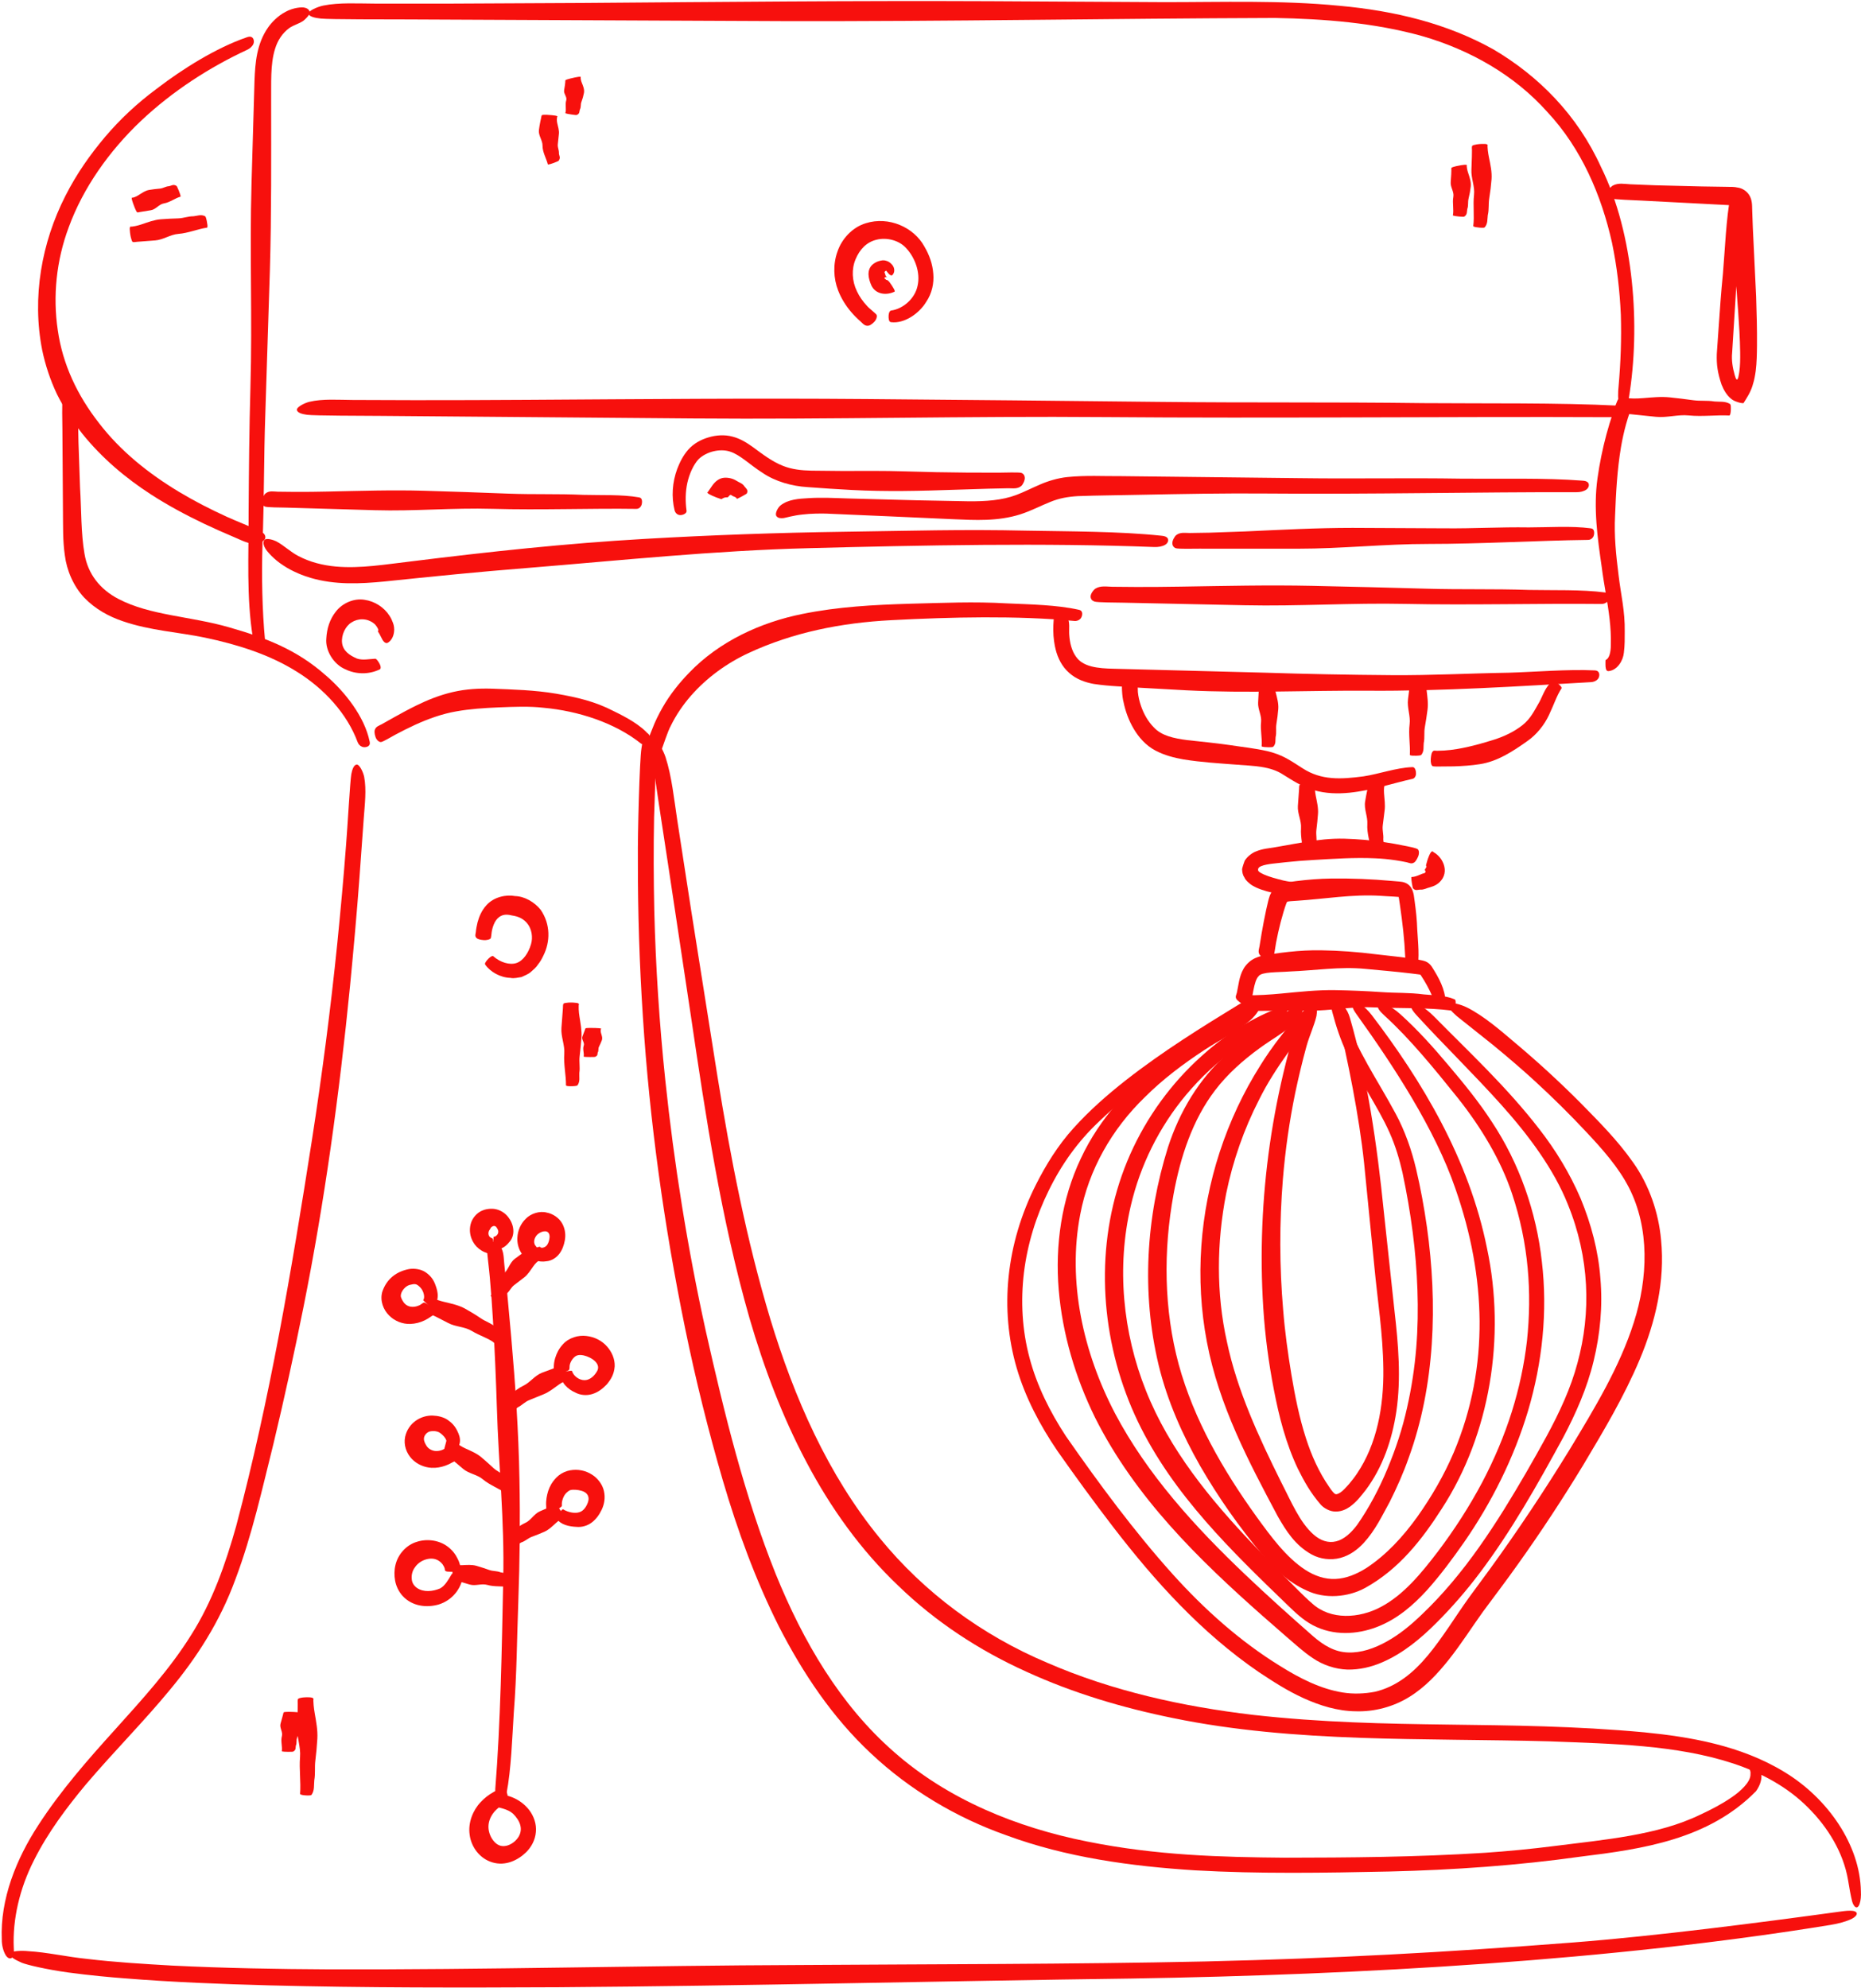 <?xml version="1.0" encoding="UTF-8" standalone="no"?><svg xmlns="http://www.w3.org/2000/svg" xmlns:xlink="http://www.w3.org/1999/xlink" fill="#f7100d" height="527" preserveAspectRatio="xMidYMid meet" version="1" viewBox="106.2 108.2 493.5 527.0" width="493.5" zoomAndPan="magnify"><g id="change1_1"><path d="M 248.531 438.934 C 248.406 438.645 248.199 438.504 248.082 438.309 C 247.914 438.012 247.824 437.59 247.855 437.23 C 247.906 436.477 248.453 435.574 249.082 435.207 C 249.879 434.621 251.848 434.008 251.949 436.031 C 251.906 437.09 251.492 438.297 250.859 438.68 C 250.609 438.879 250.016 439.059 249.848 439.008 C 249.547 438.98 249.309 438.723 249.371 438.695 C 249.371 438.695 249.195 438.773 248.715 438.875 C 248.23 438.984 247.211 439.129 246.75 439.359 C 246.516 439.48 246.492 439.59 246.477 439.684 C 246.379 440.703 247.145 441.727 248.078 442.199 C 248.996 442.723 250.223 442.738 251.07 442.59 C 252.496 442.477 253.742 441.637 254.516 440.613 C 255.309 439.578 255.723 438.395 255.98 437.055 C 256.23 435.66 256.117 434.094 255.301 432.609 C 254.512 431.109 252.809 429.973 251.184 429.68 C 249.273 429.16 246.906 429.969 245.598 431.34 C 244.223 432.703 243.488 434.469 243.395 436.328 C 243.324 437.559 243.605 438.926 244.242 440.059 C 244.598 440.695 245.066 441.305 245.688 441.824 C 246.051 442.156 246.645 442.832 247.301 442.148 C 247.543 441.922 248.105 440.91 248.312 440.152 C 248.504 439.492 248.547 439.129 248.531 438.934"/><path d="M 236.895 436.699 C 236.809 436.449 236.359 436.383 236.258 436.285 C 236.027 436.105 235.883 435.922 235.812 435.688 C 235.633 435.262 235.734 434.648 235.984 434.312 C 236.266 434.004 236.188 433.832 236.555 433.484 C 236.828 433.367 236.996 433.211 237.199 433.23 C 237.422 433.223 237.691 433.344 237.855 433.574 C 238.266 434.184 238.406 434.523 238.32 434.984 C 238.246 435.531 237.547 436.172 237.113 436.078 C 237.086 436.07 237.074 436.27 237.039 436.766 C 237.016 437.258 236.949 438.285 237.031 438.785 C 237.078 439.047 237.145 439.094 237.211 439.129 C 238.691 439.91 240.371 438.645 241.195 437.566 C 242.82 435.91 242.582 433.211 241.289 431.328 C 240.629 430.297 239.641 429.438 238.352 428.973 C 237.715 428.742 236.957 428.629 236.262 428.668 C 235.609 428.707 234.945 428.801 234.262 429.074 C 232.66 429.652 231.375 431.195 230.996 432.789 C 230.598 434.391 230.852 436.035 231.645 437.438 C 232.152 438.375 232.957 439.195 233.891 439.746 C 234.402 440.078 234.941 440.277 235.496 440.461 C 235.855 440.59 236.266 440.934 236.66 440.133 C 236.809 439.852 237.008 438.73 236.988 437.941 C 236.984 437.254 236.941 436.891 236.895 436.699"/><path d="M 257.109 471.371 C 257.289 471.164 257.199 470.305 257.301 470.004 C 257.449 469.402 257.746 468.848 258.172 468.34 C 258.977 467.387 259.82 467.324 260.934 467.535 C 263.031 467.988 265.891 469.816 264.387 471.969 C 263.562 473.297 262.34 474.168 261.109 474.105 C 259.809 474.105 258.262 473.008 257.883 471.691 C 257.859 471.602 257.641 471.582 257.141 471.656 C 256.645 471.73 255.637 471.969 255.203 472.234 C 254.977 472.375 254.961 472.48 254.953 472.578 C 254.793 474.715 256.875 476.566 258.703 477.363 C 260.109 478.121 261.773 478.254 263.254 477.793 C 264.758 477.332 265.953 476.438 267.094 475.25 C 268.184 473.934 269.039 472.617 269.203 470.449 C 269.277 468.434 268.402 466.586 267.203 465.219 C 265.793 463.602 263.84 462.641 261.699 462.391 C 259.598 462.117 257.031 462.852 255.469 464.602 C 254.398 465.773 253.867 466.855 253.414 468.266 C 253.195 469.016 253.066 469.809 253.059 470.609 C 253.047 471.133 252.809 471.848 253.75 472.133 C 254.078 472.242 255.246 472.184 255.988 471.918 C 256.641 471.699 256.961 471.512 257.109 471.371"/><path d="M 218.699 453.543 C 218.426 453.496 217.797 454.098 217.492 454.219 C 216.93 454.488 216.328 454.652 215.766 454.664 C 214.625 454.711 213.773 454.215 213.211 453.43 C 212.953 453.051 212.75 452.703 212.633 452.379 C 212.504 452.023 212.434 451.898 212.52 451.379 C 212.695 450.445 213.637 449.234 214.777 448.871 C 216.301 448.504 216.625 448.48 217.684 449.562 C 218.656 450.594 218.926 452.34 218.426 452.855 C 218.387 452.891 218.527 453.035 218.891 453.383 C 219.262 453.723 220.02 454.422 220.484 454.629 C 220.73 454.734 220.828 454.684 220.906 454.633 C 221.785 454.094 222.262 452.926 222.277 451.855 C 222.312 450.77 221.996 449.766 221.672 448.895 C 221.203 447.531 220.375 446.41 219.176 445.586 C 217.984 444.707 216.191 444.414 214.668 444.652 C 211.512 445.27 208.77 447.074 207.551 450.742 C 206.914 453.148 207.898 455.488 209.375 456.949 C 210.828 458.441 212.961 459.281 215.02 459.203 C 216.371 459.156 217.637 458.812 218.781 458.266 C 219.41 457.965 220.008 457.605 220.574 457.188 C 220.945 456.914 221.598 456.738 221.262 455.848 C 221.145 455.527 220.418 454.625 219.781 454.16 C 219.23 453.746 218.898 453.59 218.699 453.543"/><path d="M 224.586 492.156 C 224.328 492.074 223.664 492.566 223.371 492.645 C 222.812 492.844 222.238 492.93 221.711 492.895 C 220.684 492.832 219.773 492.258 219.309 491.527 C 218.891 490.836 218.562 490.223 218.625 489.52 C 218.656 488.781 219.418 487.777 220.449 487.656 C 221.039 487.57 221.602 487.594 222.125 487.742 C 222.551 487.828 223.023 488.137 223.594 488.688 C 224.137 489.203 224.484 489.777 224.547 490.082 C 224.66 490.125 224.398 490.723 224.035 492.234 C 224 492.445 224.172 492.711 224.66 492.883 C 225.148 493.062 226.176 493.059 226.68 492.98 C 226.945 492.941 226.996 492.895 227.039 492.844 C 227.461 492.363 227.902 491.848 228.129 490.699 C 228.344 489.473 227.855 488.352 227.465 487.566 C 226.836 486.266 226.051 485.438 224.945 484.66 C 223.789 483.879 222.379 483.551 220.91 483.496 C 217.863 483.414 214.465 485.367 213.633 489.129 C 213.18 491.309 213.992 493.492 215.391 494.965 C 216.801 496.43 218.672 497.23 220.617 497.348 C 221.898 497.418 223.133 497.195 224.273 496.789 C 224.902 496.57 225.504 496.289 226.078 495.953 C 226.465 495.734 227.105 495.652 226.855 494.746 C 226.773 494.422 226.152 493.441 225.578 492.906 C 225.082 492.43 224.773 492.227 224.586 492.156"/><path d="M 255.098 507.613 C 255.285 507.484 255.137 506.879 255.211 506.523 C 255.289 505.934 255.516 505.27 255.82 504.738 C 256.098 504.238 256.469 503.887 256.961 503.516 C 257.434 503.188 257.656 503.203 258.148 503.16 C 259.035 503.141 260.246 503.262 261.141 503.742 C 261.961 504.148 262.504 505.039 262.195 506.188 C 261.844 507.512 260.957 508.762 259.938 509.078 C 258.801 509.523 256.898 509.203 255.547 508.355 C 255.453 508.293 255.262 508.406 254.93 508.785 C 254.602 509.168 254.035 510.023 253.879 510.512 C 253.797 510.766 253.844 510.855 253.895 510.926 C 254.953 512.465 257.18 512.922 259.023 513 C 260.469 513.152 261.984 512.719 263.156 511.82 C 264.309 510.926 265.121 509.793 265.773 508.422 C 266.445 507 266.758 505.289 266.352 503.516 C 265.973 501.734 264.66 500.074 263.211 499.168 C 261.504 498.059 259.469 497.641 257.367 498.012 C 256.324 498.195 255.227 498.68 254.324 499.398 C 253.492 500.102 252.934 500.793 252.391 501.664 C 251.664 502.91 251.352 504.062 251.137 505.305 C 251.031 505.992 250.977 506.703 251.039 507.492 C 251.07 508 250.938 508.828 251.953 509.023 C 252.328 509.109 253.453 508.797 254.098 508.344 C 254.676 507.969 254.961 507.734 255.098 507.613"/><path d="M 228.262 524.281 C 228.527 523.953 227.949 522.125 227.594 521.535 C 227.02 520.305 226.145 519.164 225.004 518.305 C 222.727 516.52 219.461 516.09 216.766 516.957 C 213.941 517.777 211.719 520.301 211.07 523.102 C 210.73 524.5 210.73 525.938 210.98 527.289 C 211.246 528.734 211.945 530.195 212.973 531.324 C 215.527 534.086 219.324 534.5 222.539 533.582 C 225.988 532.508 228.426 529.605 228.965 526.156 C 229.004 525.91 228.82 525.625 228.328 525.445 C 227.84 525.258 226.816 525.254 226.309 525.371 C 226.047 525.434 225.992 525.512 225.953 525.582 C 225.121 526.969 224.25 528.594 222.906 529.328 C 220.949 530.141 218.531 530.418 216.742 529.172 C 215.844 528.52 215.441 527.691 215.387 526.812 C 215.285 525.812 215.539 524.77 216.047 523.992 C 216.629 523.074 217.426 522.348 218.453 521.887 C 219.512 521.438 220.703 521.254 221.738 521.605 C 222.445 521.82 223.078 522.301 223.555 522.918 C 223.793 523.273 224.016 523.652 224.133 524.082 C 224.227 524.383 223.992 524.738 224.863 524.863 C 225.176 524.898 226.344 524.957 227.117 524.832 C 227.797 524.711 228.121 524.508 228.262 524.281"/><path d="M 235.32 438.82 C 235.238 439.621 235.941 444.941 236.09 446.852 C 236.43 450.656 236.703 454.477 236.93 458.301 C 237.395 465.949 237.711 473.613 237.957 481.285 C 238.41 496.633 240.008 511.508 239.648 526.844 C 239.273 545.125 238.945 565.035 237.535 582.523 C 237.484 583.137 237.637 583.801 238.094 584.309 C 238.551 584.816 239.566 585.059 240.098 584.625 C 240.379 584.395 240.449 584.059 240.512 583.738 C 241.785 577.152 242.012 568.949 242.453 562.203 C 243.262 551.797 243.254 543.18 243.648 532.75 C 244.035 521.949 244.16 511.121 243.945 500.312 C 243.719 487.754 242.863 475.223 241.766 462.691 L 240.621 450.156 L 239.918 443.242 C 239.746 441.668 239.844 439.867 238.758 438.492 C 238.398 438.031 237.055 437.184 236.324 437.551 C 235.68 437.805 235.398 438.207 235.32 438.82"/><path d="M 246.465 439.414 C 246.32 439.191 245.883 439.652 245.73 439.754 L 244.723 440.469 L 242.703 441.945 C 241.355 442.965 241.027 444.812 239.75 445.93 C 238.234 447.398 237.273 449.215 236.344 451.77 C 236.309 451.863 236.473 452.008 236.941 452.164 C 237.406 452.328 238.414 452.516 238.918 452.566 C 239.184 452.594 239.242 452.578 239.289 452.559 C 240.18 452.262 240.215 451.582 240.664 451.066 C 241.43 450.395 241.699 449.559 242.555 448.898 C 243.461 448.203 244.34 447.531 245.191 446.879 C 246.207 446.098 246.863 444.984 247.617 443.926 C 247.867 443.574 248.141 443.242 248.445 442.938 C 248.617 442.77 248.797 442.613 248.988 442.461 C 249.141 442.328 249.457 442.488 249.043 441.695 C 248.898 441.418 248.086 440.598 247.469 440.148 C 246.902 439.734 246.613 439.523 246.465 439.414"/><path d="M 219.648 456.137 C 219.656 456.395 220.336 456.586 220.598 456.707 L 222.086 457.43 L 225.059 458.961 C 227.02 460.008 229.383 459.895 231.289 461.051 C 232.406 461.742 233.672 462.258 234.836 462.812 C 235.438 463.078 235.984 463.371 236.473 463.66 C 236.676 463.801 236.961 463.965 237.09 464.09 L 237.246 464.25 C 237.262 464.27 237.32 464.316 237.32 464.316 C 237.312 464.211 237.566 463.969 237.734 463.859 C 237.953 463.703 238.234 463.605 238.449 463.57 C 238.527 463.559 238.648 463.539 238.77 463.52 C 239.145 463.445 239.516 463.367 239.738 463.262 C 239.973 463.156 239.988 463.062 239.992 462.977 C 239.812 461.051 238.34 460.645 237.562 460.004 C 236.305 458.91 235.016 458.598 233.703 457.707 C 232.344 456.773 230.949 455.941 229.527 455.148 C 227.871 454.238 226.016 453.844 224.184 453.406 C 223.574 453.262 222.969 453.098 222.367 452.895 L 221.363 452.527 C 221.156 452.441 220.906 452.031 220.449 452.785 C 220.285 453.051 219.902 454.129 219.766 454.898 C 219.641 455.578 219.621 455.941 219.648 456.137"/><path d="M 255.281 470.34 C 255.066 470.16 254.438 470.492 254.195 470.578 L 252.758 471.086 L 249.891 472.152 C 247.973 472.902 246.785 474.742 244.914 475.621 C 243.797 476.168 242.75 476.938 241.754 477.852 C 240.762 478.801 239.793 479.598 238.797 481.391 C 238.73 481.52 238.848 481.734 239.281 481.973 C 239.707 482.219 240.691 482.508 241.195 482.613 C 241.457 482.668 241.52 482.656 241.57 482.645 C 242.422 482.531 242.871 481.77 243.52 481.305 C 244.66 480.746 245.32 479.895 246.555 479.391 C 247.852 478.863 249.117 478.352 250.352 477.848 C 251.82 477.254 253.055 476.238 254.355 475.316 C 254.793 475.012 255.242 474.73 255.711 474.488 C 255.969 474.355 256.234 474.238 256.508 474.133 C 256.691 474.062 257.035 474.262 256.816 473.426 C 256.734 473.133 256.332 472.062 255.969 471.367 C 255.652 470.758 255.434 470.469 255.281 470.34"/><path d="M 253.672 507.137 C 253.453 506.973 252.977 507.301 252.781 507.387 C 252.398 507.555 252.016 507.723 251.633 507.891 C 250.863 508.227 250.098 508.562 249.332 508.898 C 247.801 509.57 247.016 511.273 245.484 511.949 C 243.656 512.75 242.18 514.387 240.523 515.293 C 240.465 515.324 240.516 515.523 240.75 515.961 C 240.984 516.395 241.547 517.258 241.867 517.645 C 242.035 517.848 242.098 517.867 242.148 517.879 C 243.188 518.148 243.762 517.43 244.434 517.133 C 245.535 516.773 246.148 516.039 247.227 515.641 C 248.34 515.23 249.438 514.789 250.516 514.32 C 251.766 513.77 252.723 512.793 253.727 511.887 C 254.062 511.586 254.414 511.305 254.789 511.062 C 254.996 510.926 255.211 510.805 255.43 510.691 C 255.582 510.613 255.922 510.785 255.578 510 C 255.461 509.727 254.906 508.727 254.457 508.082 C 254.062 507.516 253.82 507.25 253.672 507.137"/><path d="M 224.863 493.961 C 224.82 494.234 225.418 494.594 225.605 494.754 C 225.988 495.074 226.367 495.395 226.75 495.715 C 227.512 496.359 228.273 497 229.035 497.645 C 230.559 498.93 232.699 499.098 234.223 500.383 C 236.039 501.914 238.496 502.797 240.32 504.121 C 240.391 504.168 240.559 504.047 240.867 503.656 C 241.18 503.27 241.73 502.402 241.941 501.941 C 242.051 501.703 242.039 501.637 242.023 501.578 C 241.715 500.449 240.68 500.137 240.012 499.574 C 239.039 498.605 237.961 498.258 236.965 497.328 C 235.938 496.367 234.891 495.434 233.82 494.531 C 232.578 493.484 231.07 492.883 229.602 492.203 C 229.113 491.977 228.641 491.73 228.188 491.441 C 227.938 491.285 227.699 491.117 227.465 490.938 C 227.305 490.816 227.285 490.414 226.688 491.035 C 226.477 491.254 225.777 492.16 225.383 492.84 C 225.031 493.43 224.898 493.766 224.863 493.961"/><path d="M 226.336 526.879 C 226.426 527.145 226.984 527.191 227.184 527.254 L 228.375 527.598 L 230.758 528.293 C 232.348 528.754 233.855 527.938 235.445 528.398 C 237.344 528.949 239.379 528.633 241.188 528.992 C 241.25 529.004 241.312 528.816 241.348 528.328 C 241.383 527.844 241.367 526.816 241.305 526.312 C 241.273 526.047 241.234 525.992 241.199 525.949 C 240.492 525.074 239.66 525.266 238.961 525.062 C 237.883 524.637 237.008 524.809 235.93 524.43 C 234.816 524.031 233.699 523.668 232.586 523.344 C 231.289 522.969 230.012 523.109 228.727 523.164 C 228.301 523.184 227.871 523.176 227.445 523.125 C 227.207 523.098 226.973 523.055 226.734 523 C 226.57 522.961 226.383 522.609 226.258 523.438 C 226.215 523.73 226.148 524.855 226.184 525.641 C 226.211 526.328 226.27 526.688 226.336 526.879"/><path d="M 122.824 214.152 C 122.59 214.945 122.734 220.137 122.746 221.977 L 122.82 233.023 L 122.895 244.066 C 122.945 247.719 122.82 251.473 123.398 255.445 C 123.895 259.391 125.641 263.547 128.516 266.629 C 131.43 269.676 135.09 271.656 138.738 272.887 C 146.07 275.414 153.523 275.777 160.562 277.254 C 168.961 279.02 177.578 281.664 184.941 286.297 C 192.281 290.848 198.285 297.527 201.023 304.922 C 201.223 305.438 201.574 305.922 202.191 306.176 C 202.801 306.43 203.84 306.289 204.164 305.699 C 204.336 305.395 204.273 305.059 204.211 304.746 C 202.871 298.199 197.605 291.531 192.574 287.242 C 184.824 280.379 176.617 277.281 166.914 274.504 C 156.789 271.574 146.02 271.402 137.59 266.984 C 132.734 264.453 129.496 260.398 128.602 254.992 C 127.664 249.641 127.793 243.383 127.426 237.445 L 127.012 225.457 L 126.887 218.863 C 126.867 217.359 127.156 215.691 126.273 214.301 C 125.965 213.812 124.805 212.934 124.02 213.039 C 123.336 213.137 122.992 213.59 122.824 214.152"/><path d="M 199.363 313.426 C 199.031 315.285 198.348 327.656 197.984 332.035 C 197.324 340.789 196.523 349.535 195.648 358.27 C 193.871 375.742 191.605 393.156 188.91 410.5 C 183.488 445.145 177.816 478.93 168.824 512.812 C 166.016 522.809 162.523 532.809 156.879 541.684 C 151.309 550.633 144.016 558.637 136.762 566.688 C 129.477 574.738 122.258 582.965 116.371 592.07 C 110.492 601.078 106.223 611.695 106.672 622.422 C 106.668 623.918 107.062 625.473 107.691 626.527 C 108.309 627.594 109.363 627.785 109.738 626.652 C 109.934 626.062 109.895 625.293 109.852 624.574 C 109.512 617.102 111.395 608.895 115.176 601.465 C 118.891 594 124.039 587.219 128.941 581.328 C 136.598 572.332 144.316 564.645 151.293 556.164 C 158.281 547.758 164.484 538.266 168.641 526.863 C 173.066 515.117 175.699 503.012 178.699 491.043 C 181.582 479.027 184.215 466.953 186.66 454.836 C 192.309 426.637 196.207 398.125 199.031 369.523 C 199.945 359.992 200.816 350.453 201.52 340.902 L 202.66 325.145 C 202.918 321.555 203.426 317.602 202.773 314.176 C 202.539 312.969 201.52 310.738 200.723 310.91 C 200.027 311.062 199.613 312.109 199.363 313.426"/><path d="M 207.219 304.934 C 207.719 304.922 210.121 303.465 211 303 C 212.754 302.062 214.512 301.172 216.289 300.359 C 219.848 298.738 223.488 297.445 227.172 296.805 C 230.812 296.152 234.578 295.902 238.523 295.738 C 242.484 295.586 246.426 295.398 250.312 295.84 C 259.484 296.672 269.258 299.801 276.191 305.344 C 276.434 305.535 276.809 305.574 277.305 305.336 C 277.801 305.094 278.508 304.344 278.621 303.797 C 278.68 303.512 278.566 303.359 278.453 303.227 C 276.145 300.391 272.16 298.309 268.91 296.719 C 263.91 294.133 259.289 293.098 253.762 292.121 C 247.992 291.145 242.293 291.004 236.617 290.781 C 233.281 290.688 229.785 290.863 226.328 291.664 C 222.895 292.449 219.652 293.742 216.598 295.242 C 214.555 296.242 212.582 297.32 210.633 298.406 L 207.438 300.203 C 206.715 300.609 205.754 300.801 205.531 301.926 C 205.453 302.32 205.621 303.551 206.074 304.195 C 206.473 304.762 206.863 304.938 207.219 304.934"/><path d="M 208.727 278.695 C 208.949 278.715 209.582 278.336 210.004 277.68 C 210.469 277.008 210.633 276.188 210.684 275.777 C 210.816 274.992 210.684 274 210.402 273.316 C 210.18 272.688 209.891 272.074 209.523 271.508 C 208.078 269.223 205.613 267.609 202.82 267.207 C 200.004 266.762 197 268.133 195.328 270.258 C 193.617 272.375 192.867 274.879 192.73 277.508 C 192.438 280.711 194.691 284.301 197.688 285.602 C 200.617 287.047 204.059 287.055 206.91 285.664 C 207.109 285.562 207.223 285.27 207.098 284.773 C 206.977 284.273 206.438 283.402 206.066 283.039 C 205.871 282.848 205.777 282.84 205.691 282.844 C 204.031 282.926 202.363 283.305 200.871 282.801 C 198.812 281.918 197.148 280.738 196.906 278.625 C 196.68 276.48 197.832 274.188 199.398 273.23 C 201.055 272.133 203.492 272.016 205.332 273.477 C 205.898 273.871 206.398 274.746 206.52 275.141 C 206.555 275.258 206.512 275.484 206.449 275.523 C 206.391 275.562 206.199 275.328 206.66 276 C 206.852 276.242 207.266 277.195 207.66 277.879 C 208.035 278.465 208.398 278.695 208.727 278.695"/><path d="M 175.645 249.242 C 174.754 248.684 168.477 246.207 166.312 245.195 C 161.969 243.215 157.73 241.039 153.672 238.602 C 145.57 233.73 138.125 227.766 132.473 220.391 C 126.727 213.055 122.805 204.809 121.52 195.715 C 120.176 186.711 121.145 177.234 124.414 168.484 C 128.23 158.016 135.121 148.277 143.535 140.293 C 151.984 132.309 161.863 125.992 171.711 121.422 C 172.402 121.105 173.047 120.586 173.379 119.887 C 173.707 119.188 173.48 118.16 172.734 117.957 C 172.348 117.852 171.93 117.988 171.547 118.125 C 163.539 120.887 154.625 126.453 147.809 131.688 C 142.473 135.641 138.023 139.84 134.078 144.48 C 130.152 149.141 126.59 154.129 123.539 160.137 C 117.234 172.504 114.633 187.027 117.387 201.012 C 118.234 205.059 119.551 209.02 121.34 212.777 C 123.219 216.527 125.496 219.918 128.008 223.168 C 133.156 229.57 139.441 234.898 146.223 239.281 C 150.746 242.203 155.473 244.738 160.285 247.035 C 162.938 248.289 165.613 249.48 168.309 250.617 C 170.152 251.375 172.09 252.508 174.145 252.359 C 174.867 252.312 176.383 251.668 176.539 250.887 C 176.684 250.203 176.262 249.668 175.645 249.242"/><path d="M 186.93 110.223 C 186.359 110.055 183.988 110.176 181.895 111.352 C 179.77 112.449 178.078 114.348 177.336 115.414 C 174.223 119.809 173.875 124.996 173.691 129.551 L 172.898 156.832 C 172.375 175.008 173.133 192.695 172.609 210.871 C 172.297 221.715 172.199 233.035 172.125 244.238 C 172.172 255.398 171.512 266.598 173.258 277.27 C 173.375 278.016 173.723 278.766 174.324 279.23 C 174.922 279.695 175.961 279.664 176.344 279.02 C 176.539 278.68 176.512 278.277 176.477 277.902 C 175.73 270.168 175.547 260.641 175.805 252.641 C 176.273 240.34 176.133 230.176 176.559 217.875 L 177.773 179.672 C 178.199 164.859 178.105 150.051 178.102 135.23 C 178.164 130.281 177.836 125.312 179.133 121.176 C 179.832 118.879 181.07 117.023 182.848 115.684 C 184.109 114.773 185.492 114.551 186.707 113.66 C 187.098 113.336 188.234 112.336 188.328 111.562 C 188.359 110.895 187.773 110.383 186.93 110.223"/><path d="M 187.633 218.168 C 189.598 218.426 202.574 218.422 207.172 218.461 C 216.371 218.535 225.566 218.613 234.766 218.688 C 253.16 218.84 271.555 218.992 289.949 219.145 C 326.738 219.449 362.512 218.477 399.305 218.781 C 443.195 219.145 490.938 218.617 532.965 218.801 C 534.445 218.805 536 218.609 537.137 218.117 C 538.273 217.625 538.684 216.598 537.555 216.098 C 536.965 215.836 536.145 215.781 535.371 215.746 C 519.465 214.938 499.891 215.211 483.738 215.078 C 458.836 214.758 438.281 215.023 413.379 214.746 C 387.602 214.461 361.828 214.207 336.051 213.996 C 306.066 213.746 276.102 214.02 246.121 214.203 C 236.133 214.266 226.141 214.301 216.152 214.293 C 210.66 214.285 205.168 214.27 199.676 214.238 C 195.918 214.219 191.777 213.883 188.238 214.727 C 186.996 215.02 184.719 216.156 184.938 216.941 C 185.129 217.633 186.242 217.988 187.633 218.168"/><path d="M 191.266 113.121 C 193.617 113.375 209.133 113.332 214.629 113.355 L 247.617 113.504 L 313.59 113.801 C 357.539 113.906 400.379 113.105 444.316 112.961 C 457.328 113.207 470.617 114.219 483.34 117.766 C 495.965 121.414 507.828 128.105 516.566 137.938 C 525.543 147.547 530.879 160.004 533.676 172.578 C 535 178.914 535.73 185.32 536.016 191.676 C 536.203 198.039 535.973 204.34 535.426 210.512 C 535.227 212.242 535.219 214.086 535.562 215.484 C 535.902 216.883 536.867 217.508 537.512 216.227 C 537.848 215.555 538.012 214.578 538.148 213.664 C 541.238 194.863 539.574 170.324 530.77 152.508 C 524.473 138.621 514.125 128.297 502.184 121.273 C 490.004 114.48 476.262 111.078 461.312 109.723 C 445.797 108.223 430.273 108.781 414.934 108.77 L 368.727 108.516 C 332.863 108.355 297.02 108.715 261.164 108.984 L 225.32 109.16 L 205.609 109.156 C 201.113 109.145 196.156 108.824 191.938 109.676 C 190.457 109.977 187.746 111.121 188.023 111.902 C 188.266 112.594 189.602 112.945 191.266 113.121"/><path d="M 535.453 213.848 C 535.062 214.152 534.203 216.797 533.902 217.734 C 533.273 219.605 532.699 221.492 532.184 223.398 C 531.164 227.215 530.367 231.102 529.82 235.031 C 528.719 242.867 529.816 250.773 530.941 258.504 C 531.523 263.133 532.523 267.793 533.035 272.355 C 533.297 274.645 533.422 276.887 533.359 279.098 C 533.379 281.395 532.824 282.852 532.016 283.16 C 531.926 283.199 531.949 283.398 531.938 283.906 C 531.949 284.402 531.879 285.457 532.23 285.906 C 532.414 286.145 532.648 286.145 532.855 286.113 C 535.117 285.836 536.609 283.328 536.816 281.281 C 537.086 279.227 537.039 277.391 537.047 275.613 C 537.137 270.211 536.035 265.91 535.418 260.734 C 534.738 255.344 534.203 250.18 534.484 244.938 C 534.723 238.828 535.039 232.723 536.066 226.668 C 536.414 224.652 536.852 222.652 537.395 220.684 C 537.707 219.605 538.023 218.527 538.398 217.469 C 538.645 216.734 539.234 216.051 538.672 215.09 C 538.473 214.754 537.551 213.93 536.797 213.711 C 536.133 213.52 535.723 213.625 535.453 213.848"/><path d="M 338.66 191.691 C 338.48 191.316 336.645 189.945 336.129 189.316 C 335.027 188.141 334.094 186.832 333.445 185.434 C 332.102 182.645 331.977 179.555 333.09 176.91 C 334.184 174.305 336.004 172.371 338.672 171.746 C 341.297 171.09 344.605 171.871 346.5 173.988 C 348.895 176.562 350.289 180.488 349.539 183.902 C 348.883 187.301 345.73 190.09 342.484 190.535 C 342.262 190.578 342.059 190.793 341.922 191.305 C 341.793 191.816 341.773 192.852 342.051 193.324 C 342.195 193.57 342.371 193.602 342.535 193.621 C 346.078 194.039 349.992 191.266 351.812 188.23 C 353.375 185.926 353.895 183.258 353.691 180.773 C 353.508 178.266 352.691 175.863 351.301 173.512 C 348.512 168.441 341.863 165.469 335.793 167.383 C 332.18 168.473 329.387 171.586 328.273 174.926 C 327.074 178.258 327.211 181.996 328.453 185.195 C 329.27 187.312 330.469 189.223 331.887 190.891 C 332.668 191.809 333.516 192.656 334.414 193.441 C 335.016 193.98 335.578 194.801 336.676 194.512 C 337.066 194.41 338.059 193.695 338.426 193 C 338.754 192.395 338.77 191.98 338.66 191.691"/><path d="M 176.555 253.609 C 176.898 254.262 178.75 256.469 181.316 258.102 C 183.84 259.805 186.902 260.922 188.512 261.387 C 195.043 263.328 201.77 262.977 208.098 262.371 C 220.707 261.062 233.223 259.785 245.816 258.801 C 270.957 256.762 295.391 254.172 320.633 253.535 C 350.727 252.742 383.488 252.105 412.312 253.227 C 413.324 253.262 414.398 253.098 415.195 252.625 C 415.988 252.156 416.305 251.137 415.547 250.613 C 415.148 250.34 414.586 250.273 414.059 250.219 C 403.148 249.059 389.676 249.094 378.566 248.891 C 361.438 248.496 347.293 248.945 330.16 249.176 C 312.426 249.426 294.688 250.059 276.969 251.082 C 256.355 252.266 235.824 254.477 215.348 257.023 C 208.496 257.816 201.77 258.98 195.305 258.402 C 191.77 258.086 188.348 257.215 185.316 255.609 C 183.195 254.52 181.48 252.777 179.449 251.711 C 178.738 251.363 176.961 250.785 176.371 251.312 C 175.887 251.781 176.012 252.699 176.555 253.609"/><path d="M 176.41 242.488 C 176.969 242.746 180.672 242.742 181.984 242.777 C 184.609 242.855 187.234 242.934 189.859 243.008 C 195.109 243.16 200.355 243.312 205.605 243.465 C 216.105 243.77 226.312 242.797 236.812 243.102 C 249.336 243.465 262.961 242.938 274.953 243.117 C 275.375 243.125 275.82 242.93 276.145 242.438 C 276.469 241.945 276.586 240.918 276.262 240.418 C 276.094 240.156 275.859 240.105 275.641 240.062 C 271.102 239.258 265.516 239.531 260.906 239.398 C 253.801 239.078 247.934 239.344 240.828 239.066 C 233.473 238.781 226.117 238.527 218.762 238.312 C 210.203 238.066 201.656 238.34 193.098 238.523 C 190.25 238.586 187.398 238.621 184.547 238.609 C 182.98 238.605 181.414 238.59 179.848 238.559 C 178.773 238.535 177.594 238.203 176.586 239.047 C 176.227 239.34 175.578 240.477 175.641 241.262 C 175.695 241.949 176.012 242.309 176.41 242.488"/><path d="M 377.078 233.582 C 376.477 233.355 372.555 233.504 371.16 233.512 L 362.812 233.496 C 357.25 233.457 351.688 233.348 346.129 233.168 C 340.57 232.988 335.094 233.059 329.605 233.062 L 321.367 232.98 C 318.688 232.926 316.148 232.633 313.859 231.719 C 311.09 230.637 308.648 228.801 305.789 226.684 C 304.336 225.656 302.621 224.52 300.484 223.965 C 298.355 223.379 296.066 223.566 294.152 224.137 C 292.219 224.688 290.207 225.719 288.723 227.395 C 287.289 229.039 286.488 230.723 285.789 232.504 C 284.473 236.066 284.211 239.938 285.094 243.523 C 285.223 244.027 285.57 244.504 286.172 244.695 C 286.766 244.898 287.75 244.613 288.113 244.129 C 288.301 243.875 288.273 243.637 288.234 243.418 C 287.934 241.137 287.941 238.645 288.469 236.219 C 289 233.848 290.082 231.387 291.492 229.895 C 293.664 227.852 297.211 227.098 299.742 227.914 C 302.453 228.754 304.953 231.355 308.336 233.508 C 311.785 235.883 316.254 237.094 320.293 237.34 C 324.254 237.645 328.137 237.891 332.066 238.102 C 341.191 238.586 350.328 238.359 359.445 238.043 L 368.562 237.758 L 373.578 237.648 C 374.723 237.637 375.996 237.91 377.035 237.031 C 377.402 236.719 378.047 235.559 377.945 234.773 C 377.859 234.09 377.508 233.746 377.078 233.582"/><path d="M 314.016 245.551 C 314.574 245.469 316.586 244.859 318.934 244.617 C 321.262 244.332 323.883 244.332 325.266 244.367 L 342.152 245.098 L 359.082 245.859 C 364.684 246.09 370.73 246.473 376.773 244.562 C 379.766 243.594 382.297 242.219 384.707 241.273 C 387.078 240.293 389.379 239.891 392.051 239.73 C 397.387 239.527 403.137 239.516 408.652 239.379 C 419.789 239.16 430.93 238.941 442.23 239.043 C 469.188 239.281 498.504 238.625 524.316 238.688 C 525.223 238.691 526.18 238.492 526.875 237.996 C 527.574 237.5 527.816 236.473 527.121 235.973 C 526.758 235.715 526.254 235.664 525.781 235.629 C 516.008 234.863 503.988 235.191 494.066 235.105 C 478.773 234.855 466.152 235.176 450.855 234.969 L 403.363 234.434 C 398.723 234.477 394.293 234.176 389.258 234.676 C 386.77 234.934 384.117 235.715 381.914 236.691 C 379.676 237.652 377.664 238.691 375.715 239.418 C 371.879 240.863 367.527 241.141 363.035 241.105 L 349.266 240.836 L 330.867 240.344 C 327.516 240.242 324.078 240.047 320.512 240.277 C 318.109 240.406 315.203 240.586 313.207 242.176 C 312.484 242.73 311.609 244.367 312.09 245.016 C 312.5 245.605 313.211 245.633 314.016 245.551"/><path d="M 417.965 253.535 C 418.594 253.773 422.703 253.664 424.16 253.664 L 432.902 253.668 L 450.387 253.672 C 462.047 253.676 473.352 252.41 485.008 252.414 C 498.918 252.418 514.023 251.504 527.336 251.34 C 527.805 251.332 528.293 251.125 528.637 250.625 C 528.98 250.121 529.078 249.094 528.703 248.602 C 528.508 248.344 528.246 248.301 528.004 248.266 C 522.941 247.59 516.754 248.023 511.637 248.023 C 503.746 247.906 497.242 248.34 489.355 248.266 C 481.184 248.227 473.016 248.188 464.859 248.148 C 455.363 248.145 445.883 248.664 436.398 249.094 L 426.914 249.426 L 421.699 249.508 C 420.508 249.516 419.191 249.215 418.09 250.086 C 417.703 250.395 417 251.547 417.09 252.332 C 417.16 253.02 417.52 253.363 417.965 253.535"/><path d="M 385.816 271.277 C 385.668 271.711 385.488 273.402 385.508 275.305 C 385.508 277.203 385.848 279.324 386.148 280.434 C 386.695 282.633 387.824 284.965 389.742 286.609 C 391.633 288.32 394.055 289.125 396.23 289.523 C 400.668 290.203 404.504 290.191 408.621 290.539 L 420.797 291.215 C 437.047 292.039 452.863 291.219 469.109 291.324 C 488.512 291.469 509.578 290.113 528.109 289.047 C 528.762 289.012 529.434 288.77 529.902 288.246 C 530.371 287.727 530.48 286.688 529.949 286.219 C 529.672 285.977 529.309 285.945 528.969 285.93 C 521.922 285.598 513.336 286.348 506.223 286.551 C 495.258 286.727 486.223 287.273 475.258 287.199 C 463.906 287.117 452.566 286.895 441.23 286.531 C 428.031 286.188 414.879 285.844 401.684 285.5 C 397.297 285.418 393.297 285.016 391.469 282.199 C 390.41 280.715 389.887 278.664 389.742 276.484 C 389.629 274.98 389.996 273.297 389.242 271.746 C 388.969 271.207 387.914 270.129 387.121 270.16 C 386.434 270.191 386.039 270.66 385.816 271.277"/><path d="M 403.91 288.824 C 403.512 289.387 403.77 293.059 404.129 294.277 C 404.633 296.781 405.516 299.199 406.852 301.449 C 408.172 303.676 410.035 305.84 412.629 307.203 C 415.035 308.473 417.598 309.098 420.02 309.535 C 424.836 310.305 429.309 310.559 433.953 310.914 C 438.664 311.301 443.016 311.262 446.551 313.621 C 448.742 314.953 451.398 316.789 454.598 317.68 C 457.727 318.609 460.98 318.668 464.027 318.367 C 470.156 317.738 475.652 315.82 480.773 314.691 C 481.129 314.613 481.461 314.336 481.629 313.789 C 481.789 313.242 481.664 312.219 481.273 311.797 C 481.066 311.574 480.852 311.574 480.648 311.582 C 476.477 311.738 471.773 313.43 467.809 314.023 C 461.75 314.82 456.617 315.125 451.617 311.887 C 450.281 311.055 448.906 310.094 447.336 309.242 C 445.758 308.371 443.949 307.73 442.238 307.332 C 438.742 306.547 435.582 306.246 432.324 305.738 C 428.582 305.195 424.676 304.824 421.047 304.422 C 417.449 303.945 414.188 303.266 412.129 300.996 C 410.641 299.492 409.48 297.453 408.754 295.305 C 408.352 294.125 408.059 292.895 407.941 291.676 C 407.852 290.82 408.141 289.961 407.34 289.164 C 407.062 288.895 405.965 288.242 405.184 288.195 C 404.492 288.168 404.121 288.441 403.91 288.824"/><path d="M 485.996 311.254 C 486.246 311.5 487.809 311.41 488.371 311.41 L 491.746 311.379 C 494.012 311.309 496.309 311.156 498.629 310.797 C 503.324 310.078 507.391 307.395 511.281 304.629 C 513.648 302.98 515.723 300.426 516.98 297.719 C 518.246 295.066 519.039 292.555 520.285 290.711 C 520.371 290.586 520.293 290.348 519.945 289.973 C 519.598 289.602 518.773 288.988 518.277 288.832 C 518.02 288.75 517.922 288.809 517.836 288.867 C 516.051 290.156 515.34 292.586 514.453 294.238 C 512.988 296.762 512.078 298.758 509.895 300.48 C 507.672 302.223 505.078 303.441 502.395 304.297 C 499.285 305.27 496.055 306.203 492.625 306.773 C 491.484 306.969 490.328 307.105 489.16 307.18 L 487.219 307.25 C 486.773 307.254 486.27 306.949 485.891 307.812 C 485.762 308.113 485.547 309.266 485.609 310.047 C 485.668 310.734 485.82 311.082 485.996 311.254"/><path d="M 440.164 289.457 C 439.922 289.59 440.02 290.203 440.016 290.43 L 439.969 291.773 L 439.828 294.453 C 439.711 296.223 440.816 297.852 440.613 299.641 C 440.371 301.758 440.953 304.027 440.766 306.047 C 440.758 306.117 440.953 306.191 441.445 306.254 C 441.938 306.309 442.965 306.336 443.469 306.281 C 443.727 306.258 443.777 306.215 443.82 306.18 C 444.629 305.395 444.352 304.422 444.469 303.617 C 444.766 302.375 444.469 301.363 444.68 300.113 C 444.898 298.816 445.066 297.516 445.168 296.211 C 445.289 294.688 444.859 293.219 444.488 291.754 C 444.363 291.266 444.262 290.773 444.203 290.281 C 444.184 290.008 444.16 289.738 444.141 289.457 C 444.133 289.27 444.43 289.012 443.57 288.965 C 443.27 288.945 442.133 289.012 441.355 289.141 C 440.676 289.254 440.336 289.363 440.164 289.457"/><path d="M 480.492 287.414 C 480.238 287.527 480.246 288.312 480.211 288.59 L 480 290.254 L 479.574 293.594 C 479.289 295.828 480.281 297.992 480 300.223 C 479.66 302.895 480.215 305.77 480.059 308.324 C 480.051 308.414 480.246 308.496 480.742 308.543 C 481.234 308.59 482.262 308.562 482.758 308.473 C 483.02 308.422 483.07 308.371 483.109 308.32 C 483.906 307.332 483.625 306.176 483.746 305.203 C 484.055 303.703 483.777 302.484 484.039 300.992 C 484.312 299.445 484.551 297.906 484.75 296.371 C 484.98 294.59 484.691 292.805 484.488 291.016 C 484.422 290.422 484.383 289.824 484.387 289.23 C 484.387 288.902 484.402 288.574 484.43 288.246 C 484.449 288.023 484.781 287.789 483.938 287.555 C 483.641 287.469 482.5 287.301 481.719 287.289 C 481.027 287.277 480.676 287.336 480.492 287.414"/><path d="M 450.902 316.262 C 450.656 316.379 450.719 317.082 450.699 317.336 L 450.59 318.844 L 450.371 321.867 C 450.227 323.891 451.352 325.762 451.207 327.781 C 451.035 330.195 451.766 332.738 451.766 335.039 C 451.766 335.121 451.969 335.184 452.465 335.188 C 452.957 335.195 453.98 335.105 454.473 334.988 C 454.73 334.926 454.777 334.879 454.812 334.832 C 455.547 333.887 455.191 332.867 455.254 331.988 C 455.469 330.621 455.117 329.547 455.285 328.188 C 455.461 326.781 455.602 325.383 455.707 323.988 C 455.824 322.367 455.426 320.789 455.113 319.195 C 455.012 318.668 454.934 318.133 454.898 317.602 C 454.879 317.305 454.875 317.012 454.883 316.715 C 454.887 316.512 455.203 316.277 454.348 316.129 C 454.047 316.074 452.898 316.008 452.117 316.055 C 451.43 316.098 451.078 316.176 450.902 316.262"/><path d="M 469.512 315.141 C 469.242 315.219 469.18 315.926 469.117 316.172 L 468.773 317.664 C 468.559 318.66 468.367 319.672 468.203 320.688 C 467.867 322.734 468.922 324.676 468.789 326.699 C 468.633 329.148 469.547 331.684 469.852 333.973 C 469.859 334.051 470.07 334.094 470.562 334.051 C 471.055 334.008 472.062 333.812 472.543 333.645 C 472.789 333.562 472.836 333.508 472.863 333.461 C 473.48 332.484 473.02 331.555 473.02 330.703 C 473.129 329.387 472.727 328.375 472.875 327.07 C 473.043 325.707 473.211 324.383 473.371 323.086 C 473.574 321.566 473.32 320.059 473.219 318.523 C 473.184 318.016 473.176 317.504 473.23 316.996 C 473.258 316.719 473.297 316.441 473.359 316.168 C 473.398 315.977 473.75 315.805 472.93 315.535 C 472.641 315.441 471.523 315.203 470.742 315.129 C 470.059 315.062 469.699 315.086 469.512 315.141"/><path d="M 482.184 333.367 C 481.871 333.039 479.422 332.57 478.555 332.406 C 476.824 332.043 475.078 331.738 473.324 331.48 C 469.816 330.961 466.262 330.652 462.703 330.555 C 455.527 330.371 448.875 332.207 441.867 333.203 C 441.055 333.348 440.184 333.535 439.234 333.941 C 438.398 334.254 437.031 335.148 436.27 336.395 C 436.004 337.125 435.738 337.859 435.578 338.605 C 435.605 339.391 435.723 340.168 436.191 340.816 C 436.484 341.551 437.145 342.074 437.762 342.598 C 438.438 343.113 438.84 343.223 439.355 343.52 C 441.277 344.375 443.094 344.777 444.902 345.145 C 448.535 345.789 451.941 346.121 455.477 346.199 C 455.758 346.215 456.184 345.98 456.387 345.473 C 456.605 344.961 456.496 343.941 456.238 343.457 C 456.105 343.203 455.969 343.16 455.84 343.133 C 453.02 342.398 449.363 342.289 446.492 341.633 C 444.621 341.148 442.871 340.703 441.395 340.055 C 441.016 339.91 440.711 339.691 440.398 339.547 C 440.191 339.418 440.098 339.332 439.973 339.195 C 439.699 338.934 439.789 338.512 440 338.242 C 440.199 338.047 440.195 338.039 440.68 337.812 C 442.188 337.191 444.918 337.078 447.223 336.781 C 449.602 336.531 451.98 336.336 454.348 336.207 C 459.852 335.891 465.305 335.5 470.793 335.75 C 472.621 335.82 474.445 336.004 476.254 336.27 C 477.254 336.398 478.238 336.613 479.23 336.801 C 479.906 336.945 480.578 337.426 481.387 336.723 C 481.664 336.477 482.316 335.445 482.438 334.668 C 482.543 333.988 482.41 333.598 482.184 333.367"/><path d="M 281.656 306.914 C 281.93 306.27 283.293 302 284.09 300.605 C 285.488 297.746 287.305 295.09 289.402 292.68 C 293.617 287.863 298.938 284.012 304.738 281.316 C 316.398 275.898 329.223 273.301 342.574 272.621 C 358.492 271.789 375.879 271.379 391.105 272.828 C 391.641 272.879 392.223 272.73 392.676 272.273 C 393.129 271.816 393.371 270.805 392.996 270.273 C 392.805 269.992 392.512 269.918 392.23 269.855 C 386.477 268.555 379.258 268.441 373.332 268.172 C 364.18 267.648 356.613 268.043 347.449 268.262 C 337.984 268.551 328.434 269.039 318.918 270.984 C 307.93 273.195 296.945 278.215 288.914 286.59 C 286.242 289.348 283.828 292.387 281.902 295.758 C 280.848 297.609 279.887 299.527 279.137 301.543 C 278.617 302.902 277.797 304.406 278.344 305.945 C 278.523 306.492 279.453 307.547 280.242 307.602 C 280.938 307.656 281.371 307.344 281.656 306.914"/><path d="M 396.453 267.691 C 397.219 267.949 402.27 267.945 404.059 267.984 C 407.641 268.059 411.219 268.137 414.801 268.211 C 421.961 268.363 429.117 268.516 436.281 268.668 C 450.602 268.973 464.523 268 478.844 268.305 C 495.93 268.668 514.512 268.145 530.871 268.324 C 531.445 268.328 532.051 268.137 532.496 267.641 C 532.938 267.148 533.098 266.121 532.656 265.621 C 532.426 265.359 532.105 265.309 531.809 265.27 C 525.617 264.461 517.996 264.734 511.711 264.605 C 502.016 264.281 494.016 264.547 484.324 264.27 C 474.289 263.984 464.258 263.73 454.223 263.52 C 442.555 263.27 430.891 263.543 419.223 263.727 C 415.332 263.789 411.441 263.824 407.555 263.816 C 405.418 263.812 403.277 263.793 401.141 263.762 C 399.68 263.738 398.066 263.406 396.691 264.25 C 396.207 264.547 395.32 265.684 395.406 266.469 C 395.48 267.156 395.91 267.512 396.453 267.691"/><path d="M 443.824 362.004 C 444.105 361.633 444.402 359.035 444.586 358.129 C 444.93 356.309 445.336 354.5 445.797 352.715 C 446.25 351.016 446.828 348.957 447.344 347.609 C 447.668 347.027 447.531 347.324 447.797 347.207 C 448.133 347.125 449.254 347.07 450.156 347.008 C 457.59 346.516 464.828 345.238 472.324 345.699 C 474.281 345.855 477.809 345.945 477.094 346.078 C 477.145 346.23 477.105 345.988 477.188 346.473 L 477.441 348.176 L 477.91 351.602 C 478.504 356.164 478.887 360.715 478.91 364.984 C 478.91 365.285 479.113 365.594 479.609 365.816 C 480.105 366.039 481.137 366.105 481.633 365.859 C 481.891 365.734 481.941 365.562 481.973 365.402 C 482.715 362.086 482.211 358.02 482.027 354.668 C 481.949 352.074 481.688 349.719 481.371 347.375 L 481.117 345.578 C 480.973 344.68 480.652 343.703 479.988 343.02 C 479.328 342.312 478.359 341.988 477.348 341.922 C 476.695 341.867 476.027 341.812 475.34 341.754 C 469.988 341.266 464.605 341.051 459.211 341.117 C 456.074 341.16 452.945 341.414 449.836 341.805 L 447.398 342.145 C 446.906 342.234 446.328 342.371 445.691 342.656 C 444.996 342.969 444.387 343.422 443.902 343.996 C 442.906 345.227 442.723 346.293 442.496 347.094 L 441.961 349.418 C 441.512 351.488 441.121 353.566 440.758 355.648 L 440.195 359.094 C 440.074 359.875 439.645 360.719 440.41 361.547 C 440.68 361.84 441.766 362.414 442.555 362.438 C 443.242 362.457 443.617 362.266 443.824 362.004"/><path d="M 484.367 337.52 C 484.316 337.754 484.43 337.781 484.445 337.84 C 484.473 337.938 484.488 338.07 484.422 338.117 C 484.336 338.242 484.246 338.477 484.102 338.648 C 483.953 338.816 484.074 338.957 484.18 339.125 C 484.367 339.203 484.133 339.707 483.789 339.73 C 482.992 339.871 481.879 340.676 480.504 340.715 C 480.453 340.715 480.438 340.914 480.48 341.406 C 480.527 341.898 480.68 342.914 480.797 343.402 C 480.859 343.656 480.895 343.703 480.926 343.738 C 481.582 344.449 482.211 344.059 482.809 344.051 C 483.777 344.141 484.457 343.66 485.508 343.406 C 486.617 343.074 487.801 342.574 488.75 341.09 C 489.688 339.477 489.41 337.656 488.441 336.113 C 488.109 335.594 487.633 335.066 487.184 334.691 C 486.922 334.488 486.648 334.289 486.348 334.129 C 486.172 333.996 486.008 333.613 485.52 334.348 C 485.344 334.594 484.887 335.684 484.68 336.402 C 484.504 337.031 484.414 337.355 484.367 337.52"/><path d="M 452.637 375.336 C 452.035 375.938 450.41 378.727 449.41 381.887 C 448.359 385.035 447.625 388.375 447.145 390.141 C 445.383 397.184 443.98 404.32 442.941 411.512 C 440.871 425.898 440.262 440.516 441.203 455.062 C 441.668 462.336 442.625 469.531 444 476.617 C 445.359 483.688 447.16 490.828 450.348 497.551 C 452.043 500.961 453.703 503.965 456.492 507.18 C 457.289 508.027 458.805 508.965 460.418 508.945 C 462.027 508.945 463.266 508.289 464.203 507.641 C 466.098 506.227 467.133 504.77 468.336 503.273 C 472.918 497.156 475.363 489.832 476.477 482.461 C 477.793 473.598 477 464.562 475.996 455.766 C 475.051 446.98 474.098 438.129 473.148 429.316 C 471.363 411.66 468.809 394.02 464.164 378.039 C 463.84 376.914 463.305 375.789 462.574 375.074 C 461.852 374.355 460.781 374.363 460.555 375.355 C 460.434 375.871 460.562 376.5 460.699 377.086 C 463.586 389.152 466.617 404.047 467.934 416.59 C 468.895 426.277 469.77 435.109 470.648 443.945 C 471.473 452.816 472.934 461.652 473.035 471.203 C 473.152 481.02 471.367 491.02 466.027 498.906 C 465.371 499.887 464.641 500.809 463.891 501.703 C 463.09 502.59 462.336 503.453 461.613 503.91 C 460.832 504.418 460.445 504.395 460.289 504.293 C 460.039 504.223 459.355 503.477 458.68 502.426 C 455.969 498.527 453.992 494.105 452.504 489.484 C 450.77 484.105 449.629 478.453 448.672 472.742 C 447.73 467.039 446.93 461.309 446.473 455.539 C 445.477 444.012 445.461 432.391 446.395 420.832 C 447.031 413.133 448.121 405.465 449.68 397.895 C 450.559 393.738 451.551 389.586 452.672 385.516 C 453.457 382.73 454.715 380.09 455.297 377.57 C 455.449 376.68 455.617 374.664 454.941 374.266 C 454.324 373.938 453.43 374.434 452.637 375.336"/><path d="M 437.434 374.527 C 437.914 374.18 438.465 371.516 438.578 370.738 C 438.902 369.078 439.312 367.609 439.973 366.988 C 440.77 365.816 445.051 366.008 448.242 365.758 C 454.941 365.496 461.484 364.418 468.227 365.066 C 472.227 365.461 476.402 365.789 480.527 366.297 C 481.402 366.406 483.051 366.605 482.797 366.594 C 482.922 366.695 482.812 366.512 483.082 366.922 L 483.867 368.168 C 484.879 369.844 485.734 371.57 486.406 373.297 C 486.504 373.539 486.785 373.719 487.316 373.727 C 487.852 373.734 488.84 373.434 489.227 373.055 C 489.426 372.855 489.418 372.691 489.398 372.539 C 489.207 370.992 488.605 369.383 487.84 367.855 C 487.457 367.094 487.031 366.352 486.598 365.637 L 485.902 364.52 C 485.566 364.02 485.145 363.578 484.637 363.297 C 484.25 363.07 483.82 362.93 483.387 362.836 L 482.492 362.66 C 481.938 362.562 481.391 362.469 480.852 362.375 C 479.77 362.23 478.711 362.086 477.652 361.941 C 475.531 361.703 473.426 361.465 471.074 361.195 C 466.258 360.582 461.391 360.219 456.512 360.145 C 453.672 360.102 450.836 360.254 448.016 360.555 C 446.605 360.707 445.199 360.879 443.797 361.09 C 442.453 361.316 440.902 361.391 439.031 362.227 C 437.789 362.781 436.66 363.852 435.988 364.996 C 435.309 366.156 435.012 367.301 434.781 368.32 L 434.191 371.395 C 434.051 372.035 433.594 372.523 434.227 373.273 C 434.449 373.52 435.363 374.309 436.094 374.602 C 436.734 374.844 437.152 374.758 437.434 374.527"/><path d="M 451.492 376.527 C 450.781 377.102 448.398 379.586 446.117 382.559 C 443.789 385.488 441.52 388.852 440.422 390.66 C 435.891 397.816 432.277 405.555 429.645 413.613 C 424.387 429.73 423.035 447.211 426.25 464 C 429.445 480.922 437.371 495.797 445.074 510.277 C 447.195 513.949 449.59 517.879 454.051 520.336 C 456.266 521.551 459.113 521.914 461.633 521.238 C 464.195 520.559 466.227 518.977 467.793 517.309 C 470.945 513.863 472.684 510.078 474.727 506.379 C 476.621 502.598 478.352 498.719 479.754 494.707 C 486.746 475.562 487.473 453.883 484.578 433.402 C 483.84 428.258 482.918 423.195 481.727 418.145 C 480.535 413.113 478.762 408.023 476.309 403.48 C 471.469 394.445 465.852 386.551 463.121 377.75 C 462.707 376.504 462.086 375.246 461.309 374.422 C 460.527 373.598 459.434 373.555 459.27 374.68 C 459.184 375.266 459.359 375.988 459.539 376.664 C 460.465 380.145 461.637 383.863 463.379 387.453 C 465.105 391.031 467.062 394.539 469.082 398.039 C 471.098 401.52 473.117 404.953 474.676 408.453 C 476.234 411.938 477.301 415.551 478.105 419.051 C 480.406 429.93 481.73 440.074 482.074 450.215 C 482.43 460.348 481.785 470.566 479.336 481.355 C 478.105 486.949 476.309 492.398 474.105 497.648 C 471.953 502.859 469.184 508.062 466.066 512.508 C 464.473 514.629 462.535 516.375 460.5 516.844 C 458.438 517.355 456.367 516.664 454.531 515.039 C 450.805 511.758 448.582 506.238 445.91 501.09 C 439.93 489.051 434.281 476.852 431.559 463.949 C 428.684 451.102 428.828 437.621 431.355 424.652 C 433.121 416.016 436.051 407.605 440.078 399.762 C 442.219 395.406 444.879 391.332 447.68 387.391 C 449.684 384.742 452.141 382.078 453.672 379.254 C 454.18 378.246 454.727 375.945 454.035 375.539 C 453.422 375.191 452.484 375.699 451.492 376.527"/><path d="M 448.5 375.852 C 447.57 376.281 444.223 378.27 440.676 380.66 C 437.121 383.035 433.473 385.969 431.664 387.637 C 424.168 394.102 418.938 403.066 415.934 412.336 C 410.102 430.926 408.863 450.973 413.445 470.105 C 415.766 479.664 419.762 488.613 424.516 496.957 C 429.367 505.312 434.789 513.016 440.984 520.438 C 444.16 524.074 447.809 527.691 452.684 529.863 C 457.52 532.211 463.695 531.66 468.215 529.188 C 477.219 524.215 483.359 516.281 488.582 508.109 C 501.316 488.48 505.539 462.648 500.527 439.16 C 495.773 415.449 483.207 394.688 469.965 377.328 C 469.02 376.109 467.859 374.945 466.746 374.32 C 465.629 373.691 464.566 374.004 464.895 375.234 C 465.062 375.879 465.547 376.578 466.008 377.227 C 475.582 390.562 486.73 407.543 492.121 423.27 C 496.328 435.289 498.449 446.863 498.559 458.43 C 498.621 469.98 496.617 481.648 491.699 493.297 C 489.141 499.289 485.82 505.016 482.047 510.332 C 478.254 515.609 473.82 520.441 468.547 523.906 C 465.949 525.539 463.16 526.703 460.355 526.805 C 457.555 526.938 454.793 526 452.285 524.367 C 447.23 521.031 443.297 515.668 439.43 510.344 C 430.484 497.922 422.766 484.508 418.77 469.934 C 414.836 455.359 414.66 439.805 417.398 424.844 C 419.223 414.906 422.422 405.102 428.434 397.238 C 431.715 392.93 435.852 389.266 440.344 386.004 C 443.414 383.758 447.145 381.75 449.793 379.105 C 450.719 378.176 452.133 375.969 451.527 375.418 C 450.992 374.938 449.824 375.238 448.5 375.852"/><path d="M 444.094 375.949 C 442.977 376.258 438.961 378.066 434.898 380.586 C 430.805 383.059 426.809 386.359 424.828 388.188 C 416.789 395.395 410.309 404.324 405.91 414.215 C 397.066 434.105 397.258 457.316 404.762 477.574 C 408.504 487.777 414.227 497.02 420.773 505.336 C 427.332 513.672 434.703 521.16 442.148 528.43 L 447.746 533.852 C 449.621 535.645 451.656 537.645 454.328 539.07 C 459.746 541.938 466.062 541.57 471.316 539.551 C 476.707 537.488 481.004 533.742 484.633 529.754 C 488.246 525.715 491.371 521.469 494.445 517.082 C 501.699 506.605 507.66 494.797 511.441 482.129 C 515.184 469.469 516.637 455.906 515.07 442.688 C 513.625 429.48 509.066 416.594 501.891 405.75 C 498.375 400.316 494.289 395.332 490.293 390.621 C 486.297 385.859 482.102 381.188 477.531 377.082 C 476.25 375.926 474.742 374.887 473.41 374.434 C 472.082 373.973 471.082 374.48 471.758 375.688 C 472.109 376.312 472.797 376.949 473.434 377.551 C 480.109 383.637 486.488 391.453 492.832 399.359 C 499.098 407.258 504.266 415.984 507.141 424.613 C 511.59 437.891 512.461 450.945 511.129 463.625 C 509.664 476.312 505.793 488.762 499.254 501.188 C 495.844 507.605 491.895 513.734 487.512 519.531 C 483.105 525.301 478.461 530.988 472.445 534.199 C 466.578 537.355 459.027 537.711 454.227 533.371 C 451.707 531.219 449.062 528.363 446.473 525.832 C 443.879 523.227 441.305 520.617 438.785 517.965 C 427.082 505.699 416.242 492.43 410.09 476.91 C 403.914 461.484 402.27 444.129 406.051 427.922 C 408.551 417.145 413.621 406.953 420.742 398.449 C 424.66 393.781 429.16 389.609 434.125 386.105 C 437.543 383.707 441.637 381.758 444.852 379.363 C 445.988 378.57 447.945 376.52 447.445 375.879 C 447 375.316 445.672 375.484 444.094 375.949"/><path d="M 436.508 375.543 C 435.363 376.023 431.18 378.191 426.789 380.875 C 422.383 383.523 417.828 386.766 415.52 388.566 C 406.234 395.617 397.863 404.48 392.805 415.355 C 387.68 426.156 385.973 438.355 386.949 450.129 C 387.949 461.938 391.379 473.434 396.582 484.02 C 407.23 505.238 424.09 521.656 441.059 536.648 L 447.484 542.262 C 449.641 544.086 451.715 546.059 454.332 547.805 C 456.906 549.578 460.23 550.727 463.48 550.84 C 466.742 550.906 469.895 550.148 472.711 548.922 C 478.363 546.488 483.035 542.52 487.125 538.43 C 491.262 534.305 495.09 529.879 498.602 525.211 C 507.02 514.051 513.926 501.777 520.742 489.273 C 524.074 482.957 527.074 476.203 528.793 469.047 C 530.531 461.914 531.234 454.488 530.594 447.168 C 530.059 439.836 528.133 432.68 525.367 425.98 C 522.516 419.324 518.719 413.098 514.395 407.551 C 505.75 396.359 495.695 387.059 486.504 377.719 C 485.199 376.41 483.684 375.176 482.324 374.523 C 480.969 373.867 479.887 374.234 480.531 375.59 C 480.871 376.293 481.562 377.055 482.215 377.762 C 488.934 385.105 496.906 392.859 504.285 401.074 C 511.652 409.293 518.281 418.246 521.949 427.473 C 527.727 441.617 528.18 456.188 524.52 469.543 C 522.742 476.254 519.766 482.605 516.34 488.949 C 512.867 495.281 509.16 501.766 505.086 508.324 C 500.848 515.109 496.328 521.699 491.203 527.754 C 488.648 530.781 485.949 533.676 483.086 536.383 C 480.238 539.121 477.258 541.551 473.945 543.391 C 470.672 545.223 467.09 546.457 463.652 546.301 C 460.188 546.195 457.23 544.469 454.301 541.906 C 448.324 536.656 442.289 531.246 436.508 525.75 C 423.051 512.961 410.434 499.125 401.875 482.902 C 393.469 466.824 389.215 448.008 392.652 430.184 C 394.887 418.332 401.07 407.492 409.82 399.055 C 414.539 394.328 419.953 390.273 425.59 386.566 C 429.465 384.035 434.031 381.758 437.48 378.934 C 438.691 377.941 440.676 375.609 440.07 375.039 C 439.539 374.539 438.141 374.883 436.508 375.543"/><path d="M 437.047 376.094 C 437.371 376.328 439.418 376.207 440.145 376.203 L 444.504 376.18 L 453.211 376.164 C 459 376.184 464.578 375.012 470.352 375.27 C 477.219 375.566 484.691 375.281 491.184 376.125 C 491.41 376.152 491.672 375.98 491.898 375.508 C 492.129 375.035 492.305 374.02 492.18 373.504 C 492.113 373.234 491.988 373.172 491.871 373.121 C 489.434 372.07 486.293 372.082 483.738 371.836 C 479.793 371.316 476.512 371.504 472.559 371.227 C 468.461 370.941 464.359 370.777 460.262 370.707 C 455.492 370.633 450.762 371.148 446.039 371.602 C 444.469 371.754 442.895 371.879 441.32 371.961 L 438.719 372.059 C 438.125 372.07 437.453 371.773 436.945 372.648 C 436.766 372.953 436.473 374.109 436.551 374.895 C 436.621 375.578 436.816 375.926 437.047 376.094"/><path d="M 492.504 377.586 C 493.594 378.453 497.613 381.656 502.008 385.156 C 506.371 388.707 510.941 392.715 513.273 394.875 C 517.961 399.176 522.488 403.648 526.828 408.289 C 531.184 412.922 535.367 417.641 538.145 423.027 C 543.703 433.879 543.211 447.09 539.465 458.785 C 535.695 470.645 529.035 481.586 522.449 492.488 C 515.785 503.348 508.77 513.887 501.367 524.09 L 495.734 531.758 C 493.848 534.391 492.098 537.047 490.336 539.641 C 486.809 544.762 483.188 549.812 478.465 553.172 C 476.121 554.852 473.543 556.086 470.785 556.727 C 468.016 557.246 465.102 557.371 462.227 556.906 C 456.449 555.977 450.91 553.188 445.66 549.891 C 435.07 543.371 425.629 534.934 417.152 525.527 C 407.07 514.312 397.719 501.684 388.844 488.938 C 384.629 482.508 381.164 475.586 379.219 468.227 C 377.242 460.883 376.824 453.148 377.734 445.57 C 378.664 438.008 380.945 430.617 384.312 423.812 C 387.672 416.93 392.023 410.844 397.52 405.656 C 408.406 395.164 421.219 387.035 433.422 379.012 C 435.148 377.883 436.855 376.52 437.906 375.227 C 438.953 373.93 438.848 372.766 437.262 373.223 C 436.434 373.461 435.457 374.055 434.543 374.613 C 425.098 380.387 414.539 386.914 404.691 394.637 C 399.777 398.5 395.043 402.664 390.898 407.27 C 386.715 411.879 383.52 417.117 380.945 422.207 C 372.953 437.984 371.238 455.332 375.828 470.961 C 378.125 478.777 381.961 486.023 386.57 492.824 C 391.289 499.527 396.137 506.215 401.465 513.141 C 412.445 527.406 424.781 541.07 439.93 551.449 C 443.738 553.977 447.586 556.477 451.879 558.422 C 456.137 560.352 460.832 561.852 465.766 561.895 C 470.656 562.055 475.727 560.695 479.914 558.098 C 484.129 555.504 487.406 551.934 490.305 548.32 C 493.676 544.086 496.477 539.637 499.469 535.473 C 502.477 531.395 505.75 527.117 508.758 522.859 C 514.863 514.312 520.629 505.523 526.082 496.543 C 531.453 487.539 536.863 478.508 541.023 468.617 C 545.148 458.801 547.777 447.898 546.684 436.941 C 546.039 429.699 543.535 422.406 539.301 416.43 C 535.105 410.438 530.117 405.504 525.215 400.492 C 519.758 395.027 514.07 389.797 508.16 384.828 C 504.133 381.418 499.723 377.562 495.219 375.305 C 493.641 374.496 490.375 373.586 490.18 374.402 C 489.996 375.125 491.055 376.305 492.504 377.586"/><path d="M 276.297 306.641 C 275.809 309.586 275.273 329.188 275.355 336.141 C 275.328 350.039 275.773 363.938 276.684 377.812 C 278.465 405.562 282.309 433.184 287.895 460.441 C 290.691 474.078 294.027 487.477 297.891 500.73 C 301.777 513.969 306.523 527.004 312.746 539.402 C 319.062 551.711 326.891 563.496 337.18 573.09 C 347.402 582.699 359.766 590.086 373.059 594.77 C 388.895 600.625 406.035 602.98 423.125 604.066 C 440.277 605.035 457.469 604.734 474.578 604.375 C 491.68 603.977 508.84 602.754 525.367 600.43 C 541.789 598.414 559.277 595.891 571.859 583.078 C 572.641 581.988 573.387 580.465 573.301 578.801 C 573.316 577.094 572.316 575.746 571.508 575.062 C 569.625 573.801 568.758 574.395 569.504 575.879 C 569.68 576.27 570.031 576.629 570.109 577.113 C 570.281 577.559 570.484 578 570.391 578.473 C 570.473 579.656 569.672 580.855 568.734 581.895 C 567.766 582.938 566.613 583.891 565.348 584.738 C 562.844 586.465 560.031 587.938 557.125 589.281 C 551.328 592.098 545.008 593.711 538.445 594.887 C 531.914 596.051 525.258 596.75 518.727 597.578 C 512.246 598.402 505.898 599.012 499.848 599.418 C 481.203 600.59 464.09 600.68 447.008 600.711 C 429.961 600.57 412.816 600.113 394.598 596.445 C 375.82 592.715 357.586 585.293 343.312 572.711 C 328.961 560.207 319.129 543.262 311.938 525.586 C 303.637 504.887 298.277 482.926 293.348 461.02 C 288.523 439.066 284.957 416.836 282.613 394.469 C 281.055 379.562 280.078 364.59 279.699 349.605 C 279.523 341.363 279.492 333.121 279.648 324.879 C 279.789 319.238 280.266 313.047 279.699 307.707 C 279.484 305.832 278.496 302.348 277.699 302.637 C 276.996 302.887 276.57 304.547 276.297 306.641"/><path d="M 279.152 308.582 C 279.348 311.484 282.312 330.434 283.328 337.156 L 289.402 377.488 C 293.363 404.355 297.41 431.355 304.973 457.75 C 308.809 470.906 313.652 483.766 320.062 495.844 C 326.434 507.922 334.48 519.203 344.426 528.633 C 354.262 538.168 365.883 545.762 378.316 551.375 C 390.738 557.074 403.918 560.992 417.363 563.715 C 449.602 570.336 483.855 568.945 517.156 569.867 C 533.773 570.527 550.621 570.766 565.746 575.711 C 573.273 578.203 580.242 581.973 585.621 587.391 C 591.016 592.73 595.023 599.445 596.254 606.562 C 596.566 608.562 596.949 610.652 597.336 612.258 C 597.77 613.848 598.766 614.605 599.332 612.941 C 599.648 612.07 599.734 610.82 599.672 609.656 C 599.48 597.375 590.914 584.961 579.406 578.004 C 567.781 570.887 554.156 568.66 542.293 567.48 C 505.461 564.086 474.941 566.93 438.543 562.852 C 419.789 560.645 401.172 556.531 383.949 549.051 C 366.641 541.77 351.262 530.43 339.492 515.977 C 325.707 499.152 316.816 478.777 310.457 457.859 C 304.137 436.852 299.926 415.156 296.414 393.316 L 289.496 349.629 L 285.789 325.59 C 284.953 320.105 284.34 314.02 282.703 308.98 C 282.125 307.211 280.48 304.043 279.754 304.473 C 279.113 304.852 279.016 306.523 279.152 308.582"/><path d="M 111.996 628.57 C 113.324 629.125 118.516 630.344 124.176 631.129 C 129.828 631.906 135.949 632.449 139.148 632.688 C 151.953 633.719 164.754 634.211 177.555 634.559 C 203.156 635.227 228.746 635.172 254.316 635.055 C 305.457 634.688 355.125 633.41 406.293 632.75 C 467.309 631.754 533.801 627.973 591.672 618.527 C 593.707 618.191 595.812 617.641 597.289 616.895 C 598.77 616.145 599.145 615.043 597.512 614.809 C 596.656 614.688 595.523 614.824 594.465 614.961 C 572.586 617.957 545.652 621.449 523.289 623.195 C 488.836 625.852 460.32 627.406 425.75 628.223 C 389.965 628.992 354.148 628.918 318.32 629.164 C 276.648 629.305 235.004 630.441 193.402 630.312 C 179.539 630.242 165.68 630 151.859 629.316 C 144.277 628.879 136.68 628.434 129.176 627.531 C 124.004 627.012 118.535 625.758 113.711 625.496 C 112.117 625.312 108.797 625.387 108.73 626.199 C 108.715 626.914 110.109 627.758 111.996 628.57"/><path d="M 533.535 160.836 C 534.324 161.113 539.609 161.277 541.484 161.379 L 552.715 161.961 L 563.949 162.547 L 565.332 162.617 C 565.852 162.656 565.613 162.656 565.727 162.68 C 565.805 162.719 565.816 162.812 565.797 162.875 L 565.797 168.293 C 565.906 175.863 566.586 183.234 567.109 190.578 C 567.367 194.25 567.605 197.914 567.656 201.562 C 567.68 203.383 567.66 205.156 567.426 206.82 C 567.363 207.234 567.297 207.645 567.203 208.043 C 567.133 208.379 567.148 208.273 567.105 208.406 C 567.051 208.555 566.977 208.688 566.895 208.785 L 566.891 208.793 C 566.785 208.938 566.578 208.66 566.523 208.551 C 566.484 208.477 566.453 208.402 566.434 208.332 L 566.207 207.621 C 565.656 205.695 565.328 203.641 565.527 201.723 C 565.816 197.129 566.105 192.5 566.395 187.891 C 566.945 178.676 567.469 169.551 568.125 161.02 C 568.172 160.422 568.02 159.77 567.559 159.27 C 567.102 158.766 566.086 158.516 565.555 158.934 C 565.277 159.152 565.207 159.48 565.148 159.793 C 563.91 166.195 563.652 174.18 563.086 180.734 C 562.586 185.785 562.266 190.402 561.949 195.023 C 561.785 197.336 561.625 199.645 561.461 202.008 C 561.359 204.895 561.68 207.074 562.723 210.168 C 563.309 211.645 564.125 212.988 565.137 213.824 C 565.641 214.27 566.188 214.547 566.793 214.734 C 567.41 214.961 568.098 215.121 568.539 215.086 C 569.41 213.688 570.309 212.379 570.898 210.555 L 571.293 209.195 L 571.492 208.289 C 571.609 207.707 571.703 207.125 571.781 206.547 C 572.07 204.227 572.09 202.016 572.117 199.844 C 572.16 195.473 572.027 191.148 571.891 186.836 C 571.598 180.738 571.309 174.664 571.016 168.578 L 570.852 164.062 L 570.82 162.895 C 570.812 162.344 570.727 161.453 570.484 160.809 C 570.02 159.426 568.836 158.367 567.418 158.004 C 565.707 157.621 565.117 157.797 564.352 157.734 L 562.062 157.699 L 557.48 157.629 L 545.27 157.328 L 538.562 157.059 C 537.031 156.988 535.355 156.602 533.891 157.398 C 533.371 157.68 532.41 158.785 532.473 159.574 C 532.531 160.266 532.973 160.633 533.535 160.836"/><path d="M 236.281 357.027 C 236.496 356.777 236.535 355.273 236.68 354.773 C 236.902 353.762 237.273 352.82 237.777 352.125 C 238.816 350.789 240.078 350.414 241.953 350.906 C 243.84 351.176 245.148 351.867 246.164 353.207 C 247.16 354.539 247.578 356.656 247.008 358.555 C 246.352 360.789 244.973 362.918 243.141 363.523 C 241.34 364.105 238.871 363.375 236.996 361.707 C 236.859 361.605 236.594 361.664 236.172 361.973 C 235.75 362.281 235.047 363.035 234.859 363.516 C 234.758 363.762 234.82 363.867 234.887 363.961 C 236.207 365.863 238.891 367.387 241.555 367.453 C 242.531 367.68 243.547 367.352 244.492 367.234 C 245.344 366.82 246.297 366.496 246.977 365.879 C 247.664 365.266 248.398 364.676 248.875 363.891 C 249.469 363.168 249.918 362.363 250.328 361.48 C 252.094 357.934 252.254 353.293 249.578 349.41 C 247.922 347.328 245.246 345.816 242.781 345.766 C 240.43 345.32 237.168 345.977 235.203 348.176 C 233.926 349.578 233.238 351.215 232.828 352.766 C 232.621 353.625 232.453 354.484 232.379 355.332 C 232.316 355.902 231.969 356.574 232.836 357.082 C 233.141 357.266 234.285 357.52 235.07 357.43 C 235.758 357.359 236.105 357.199 236.281 357.027"/><path d="M 239.754 582.262 C 239.371 582.094 237.598 582.961 237.004 583.348 C 235.785 584.035 234.641 584.918 233.641 586 C 231.66 588.082 230.262 591.367 230.746 594.637 C 231.133 597.793 233.34 600.93 236.754 601.949 C 240.301 603.023 243.621 601.34 245.781 599.203 C 247.098 597.867 248.129 596.047 248.301 593.914 C 248.516 591.754 247.742 589.688 246.555 588.105 C 244.117 584.949 240.27 583.559 236.617 583.98 C 236.359 584.023 236.121 584.27 236.051 584.785 C 235.98 585.305 236.207 586.305 236.469 586.762 C 236.602 587.004 236.707 587.035 236.805 587.055 C 238.699 587.449 240.824 587.797 242.227 589.031 C 244.145 590.914 245.02 593.184 243.617 595.324 C 242.898 596.395 241.766 597.203 240.66 597.504 C 239.523 597.797 238.641 597.594 237.848 597.004 C 236.969 596.324 236.211 595.172 235.891 593.84 C 235.566 592.512 235.715 591.188 236.422 589.805 C 236.891 588.91 237.594 588.086 238.457 587.418 C 238.934 587.059 239.453 586.738 239.996 586.477 C 240.387 586.297 240.906 586.414 240.957 585.488 C 240.973 585.164 240.836 583.996 240.547 583.266 C 240.289 582.629 240.016 582.355 239.754 582.262"/><path d="M 342.637 181.215 C 342.766 181.285 343.41 180.648 343.34 179.734 C 343.258 178.871 342.859 178.52 342.738 178.344 C 342.156 177.699 341.668 177.418 340.855 177.254 C 340.66 177.219 340.418 177.211 340.176 177.23 C 339.883 177.266 339.645 177.328 339.57 177.344 C 339.309 177.395 339.059 177.48 338.812 177.582 C 338.332 177.785 337.887 178.07 337.504 178.406 C 335.949 179.918 336.5 182.145 337.305 183.949 C 338.508 186.344 341.375 186.531 343.434 185.52 C 343.512 185.484 343.488 185.27 343.266 184.828 C 343.047 184.387 342.469 183.535 342.172 183.129 C 342.02 182.914 341.98 182.879 341.949 182.852 C 341.379 182.262 341.395 182.496 341.164 182.375 C 340.973 182.055 340.672 182.156 340.758 181.855 C 340.891 181.691 340.82 181.758 340.973 181.703 C 341.098 181.672 341.301 181.68 341.395 181.703 C 341.664 181.852 341.055 181.484 341.051 181.27 L 340.629 179.992 L 340.633 180 L 340.641 180.02 L 340.648 180.066 L 340.664 180.172 C 340.664 180.238 340.66 180.324 340.648 180.387 C 340.629 180.512 340.586 180.566 340.648 180.445 C 340.703 180.336 340.949 180.051 341.141 179.977 C 341.285 179.918 341.277 179.988 341.168 179.895 C 341.148 179.918 340.855 179.504 341.621 180.492 C 342.043 181.035 342.371 181.23 342.637 181.215"/><path d="M 297.395 240.508 C 297.641 240.57 297.719 240.402 297.785 240.363 C 297.926 240.285 298.055 240.215 298.199 240.168 C 298.48 240.066 298.77 240.027 299.031 240.055 C 299.449 240.137 299.641 239.105 300.188 239.488 C 300.602 239.902 301.445 239.883 301.602 240.473 C 301.602 240.473 301.781 240.406 302.223 240.184 C 302.66 239.957 303.574 239.48 303.996 239.211 C 304.215 239.066 304.246 239.02 304.266 238.977 C 304.691 238.086 303.969 237.629 303.625 237.176 C 303.102 236.328 302.285 236.172 301.469 235.648 C 300.598 235.094 299.438 234.785 298.266 234.859 C 296.883 234.945 295.801 235.914 295.082 236.934 C 294.816 237.316 294.598 237.637 294.363 237.973 C 294.234 238.16 294.109 238.348 293.965 238.559 C 293.875 238.68 293.488 238.734 294.211 239.191 C 294.465 239.355 295.492 239.84 296.23 240.105 C 296.875 240.348 297.219 240.461 297.395 240.508"/><path d="M 537.113 217.727 C 537.27 217.984 538.309 217.98 538.68 218.02 C 539.414 218.094 540.152 218.172 540.887 218.246 C 542.359 218.398 543.836 218.551 545.309 218.703 C 548.254 219.008 551.121 218.035 554.066 218.34 C 557.586 218.699 561.406 218.176 564.773 218.355 C 564.895 218.363 565.016 218.168 565.109 217.676 C 565.199 217.184 565.23 216.156 565.141 215.656 C 565.094 215.395 565.027 215.344 564.969 215.305 C 563.691 214.496 562.125 214.77 560.832 214.637 C 558.836 214.316 557.191 214.578 555.195 214.305 C 553.133 214.02 551.066 213.766 549 213.555 C 546.598 213.305 544.199 213.578 541.797 213.762 C 540.996 213.824 540.199 213.859 539.398 213.852 C 538.957 213.844 538.52 213.824 538.078 213.797 C 537.777 213.773 537.445 213.441 537.16 214.281 C 537.062 214.578 536.879 215.715 536.895 216.5 C 536.914 217.188 537.004 217.547 537.113 217.727"/><path d="M 491.207 152.609 C 490.973 152.738 491.078 153.203 491.074 153.379 L 491.039 154.414 L 490.898 156.473 C 490.773 157.812 491.844 159.031 491.594 160.402 C 491.293 162.008 491.777 163.754 491.473 165.281 C 491.465 165.336 491.652 165.406 492.141 165.488 C 492.629 165.57 493.648 165.672 494.156 165.672 C 494.414 165.668 494.473 165.641 494.512 165.613 C 495.363 165.055 495.141 164.254 495.293 163.621 C 495.648 162.637 495.391 161.816 495.641 160.816 C 495.902 159.781 496.094 158.727 496.211 157.66 C 496.348 156.422 495.918 155.234 495.535 154.074 C 495.402 153.688 495.297 153.297 495.227 152.898 C 495.203 152.68 495.176 152.465 495.148 152.234 C 495.137 152.082 495.426 151.844 494.574 151.887 C 494.273 151.902 493.148 152.062 492.383 152.246 C 491.711 152.402 491.375 152.52 491.207 152.609"/><path d="M 496.66 146.812 C 496.422 146.969 496.535 147.766 496.535 148.051 L 496.512 149.77 L 496.391 153.191 C 496.273 155.457 497.344 157.609 497.078 159.891 C 496.77 162.594 497.223 165.539 496.879 168.121 C 496.867 168.215 497.059 168.32 497.547 168.422 C 498.031 168.523 499.055 168.613 499.562 168.574 C 499.824 168.559 499.879 168.508 499.922 168.461 C 500.785 167.504 500.578 166.234 500.738 165.215 C 501.109 163.633 500.863 162.316 501.125 160.723 C 501.395 159.07 501.598 157.406 501.723 155.738 C 501.863 153.797 501.438 151.883 501.051 149.988 C 500.918 149.355 500.812 148.723 500.738 148.086 L 500.656 147.027 C 500.645 146.785 500.938 146.477 500.074 146.367 C 499.773 146.328 498.625 146.348 497.852 146.473 C 497.172 146.582 496.828 146.703 496.66 146.812"/><path d="M 141.309 172.277 C 141.473 172.504 142.215 172.336 142.48 172.312 C 143.023 172.273 143.562 172.23 144.105 172.188 C 145.184 172.105 146.266 172.023 147.348 171.941 C 149.508 171.777 151.336 170.379 153.496 170.211 C 156.074 170.016 158.68 168.902 161.113 168.551 C 161.199 168.535 161.246 168.324 161.203 167.832 C 161.16 167.336 160.965 166.328 160.789 165.852 C 160.699 165.605 160.645 165.562 160.594 165.535 C 159.512 164.949 158.453 165.461 157.508 165.535 C 156.02 165.535 154.906 166.051 153.43 166.098 C 151.898 166.141 150.375 166.219 148.859 166.336 C 147.098 166.469 145.449 167.113 143.785 167.668 C 143.227 167.855 142.668 168.016 142.098 168.133 C 141.781 168.195 141.465 168.246 141.145 168.285 C 140.926 168.312 140.621 168.039 140.598 168.906 C 140.594 169.211 140.707 170.348 140.891 171.113 C 141.051 171.781 141.188 172.117 141.309 172.277"/><path d="M 142.492 164.414 C 142.656 164.621 143.078 164.445 143.246 164.418 C 143.578 164.363 143.906 164.312 144.238 164.258 C 144.898 164.148 145.559 164.043 146.223 163.934 C 147.547 163.719 148.352 162.34 149.676 162.125 C 151.254 161.867 152.621 160.738 154.07 160.34 C 154.121 160.324 154.098 160.121 153.945 159.652 C 153.797 159.184 153.422 158.227 153.191 157.777 C 153.074 157.543 153.027 157.508 152.988 157.48 C 152.16 156.949 151.621 157.465 151.039 157.562 C 150.102 157.602 149.523 158.121 148.602 158.203 C 147.648 158.285 146.703 158.398 145.777 158.551 C 144.699 158.727 143.82 159.383 142.906 159.957 C 142.602 160.148 142.289 160.316 141.957 160.441 C 141.773 160.512 141.59 160.566 141.395 160.613 C 141.266 160.645 141 160.391 141.203 161.219 C 141.277 161.508 141.633 162.59 141.941 163.312 C 142.207 163.949 142.379 164.266 142.492 164.414"/><path d="M 185.289 558.578 C 185.051 558.746 185.156 559.691 185.156 560.027 L 185.125 562.055 L 185 566.102 C 184.891 568.781 185.988 571.34 185.766 574.035 C 185.496 577.238 186.027 580.715 185.777 583.777 C 185.766 583.887 185.957 584.004 186.449 584.102 C 186.941 584.195 187.965 584.254 188.469 584.184 C 188.73 584.145 188.785 584.086 188.824 584.027 C 189.656 582.867 189.41 581.402 189.543 580.203 C 189.871 578.352 189.594 576.824 189.824 574.969 C 190.062 573.039 190.242 571.105 190.352 569.172 C 190.48 566.918 190.047 564.695 189.668 562.48 C 189.539 561.746 189.434 561.008 189.367 560.266 L 189.293 559.035 C 189.285 558.754 189.586 558.406 188.719 558.238 C 188.414 558.18 187.266 558.141 186.488 558.242 C 185.805 558.336 185.461 558.453 185.289 558.578"/><path d="M 181.562 562.117 C 181.309 562.18 181.312 562.566 181.273 562.703 C 181.199 562.98 181.121 563.258 181.047 563.535 C 180.895 564.086 180.742 564.641 180.59 565.191 C 180.285 566.297 181.258 567.371 180.953 568.477 C 180.59 569.793 181.113 571.227 180.934 572.488 C 180.926 572.531 181.121 572.578 181.613 572.613 C 182.109 572.648 183.137 572.66 183.637 572.625 C 183.898 572.609 183.949 572.582 183.988 572.562 C 184.793 572.082 184.523 571.496 184.656 571.012 C 184.977 570.262 184.711 569.645 184.988 568.898 C 185.273 568.121 185.523 567.348 185.738 566.574 C 185.988 565.676 185.715 564.773 185.527 563.875 C 185.469 563.574 185.434 563.273 185.441 562.977 C 185.445 562.809 185.465 562.645 185.496 562.48 C 185.516 562.367 185.852 562.242 185.008 562.137 C 184.711 562.102 183.574 562.031 182.789 562.039 C 182.102 562.043 181.746 562.078 181.562 562.117"/><path d="M 255.691 374.246 C 255.441 374.383 255.492 375.195 255.473 375.488 C 255.43 376.07 255.387 376.648 255.344 377.23 C 255.254 378.395 255.168 379.559 255.082 380.719 C 254.91 383.047 256.008 385.234 255.836 387.559 C 255.625 390.336 256.32 393.301 256.289 395.945 C 256.289 396.039 256.488 396.125 256.984 396.168 C 257.48 396.215 258.508 396.18 259.004 396.082 C 259.266 396.027 259.312 395.977 259.348 395.926 C 260.098 394.883 259.754 393.668 259.828 392.648 C 260.059 391.066 259.723 389.793 259.91 388.215 C 260.105 386.582 260.266 384.949 260.387 383.32 C 260.527 381.426 260.148 379.562 259.859 377.691 C 259.762 377.066 259.691 376.441 259.664 375.816 C 259.648 375.473 259.648 375.125 259.66 374.777 C 259.668 374.539 259.984 374.262 259.133 374.09 C 258.832 374.027 257.691 373.949 256.906 374.008 C 256.219 374.059 255.867 374.148 255.691 374.246"/><path d="M 261.609 380.785 C 261.355 380.828 261.359 381.113 261.32 381.211 C 261.246 381.414 261.168 381.613 261.094 381.812 C 260.941 382.215 260.785 382.617 260.637 383.02 C 260.332 383.824 261.305 384.605 261 385.406 C 260.637 386.367 261.16 387.41 260.98 388.328 C 260.973 388.359 261.172 388.395 261.66 388.418 C 262.156 388.441 263.184 388.449 263.684 388.426 C 263.945 388.414 263.996 388.395 264.035 388.379 C 264.84 388.031 264.57 387.605 264.703 387.254 C 265.023 386.707 264.758 386.258 265.035 385.715 C 265.32 385.152 265.57 384.59 265.785 384.027 C 266.035 383.371 265.762 382.719 265.574 382.062 C 265.516 381.844 265.48 381.629 265.488 381.406 C 265.492 381.289 265.512 381.168 265.543 381.051 C 265.562 380.969 265.898 380.875 265.055 380.801 C 264.758 380.77 263.621 380.723 262.836 380.727 C 262.148 380.73 261.793 380.754 261.609 380.785"/><path d="M 250.012 138.688 C 249.754 138.75 249.742 139.246 249.699 139.426 L 249.473 140.484 C 249.328 141.195 249.211 141.918 249.113 142.648 C 248.918 144.129 250.086 145.371 250.066 146.805 C 250.055 148.562 251.078 150.211 251.48 151.777 C 251.492 151.836 251.695 151.824 252.172 151.688 C 252.645 151.555 253.609 151.203 254.066 150.984 C 254.301 150.875 254.344 150.828 254.367 150.789 C 254.93 149.984 254.449 149.449 254.414 148.871 C 254.473 147.965 254.035 147.355 254.117 146.461 C 254.219 145.523 254.312 144.629 254.402 143.77 C 254.523 142.758 254.172 141.805 253.961 140.805 C 253.891 140.473 253.852 140.137 253.863 139.801 C 253.871 139.617 253.891 139.434 253.93 139.254 C 253.953 139.125 254.289 139.004 253.453 138.852 C 253.16 138.797 252.027 138.668 251.242 138.641 C 250.555 138.613 250.195 138.641 250.012 138.688"/><path d="M 256.27 129.383 C 256.031 129.492 256.113 129.816 256.102 129.938 L 256.023 130.676 L 255.797 132.117 C 255.613 133.043 256.641 133.871 256.352 134.828 C 256.004 135.926 256.449 137.152 256.121 138.195 C 256.109 138.23 256.301 138.297 256.781 138.395 C 257.266 138.492 258.281 138.652 258.781 138.691 C 259.043 138.711 259.098 138.695 259.141 138.68 C 260 138.336 259.801 137.723 259.965 137.266 C 260.344 136.555 260.109 135.934 260.387 135.203 C 260.676 134.438 260.902 133.648 261.051 132.848 C 261.223 131.906 260.832 131.016 260.488 130.156 C 260.371 129.871 260.281 129.582 260.227 129.285 C 260.195 129.121 260.18 128.953 260.168 128.785 C 260.164 128.672 260.457 128.469 259.613 128.566 C 259.316 128.602 258.203 128.812 257.441 129.016 C 256.773 129.188 256.438 129.305 256.27 129.383"/></g></svg>